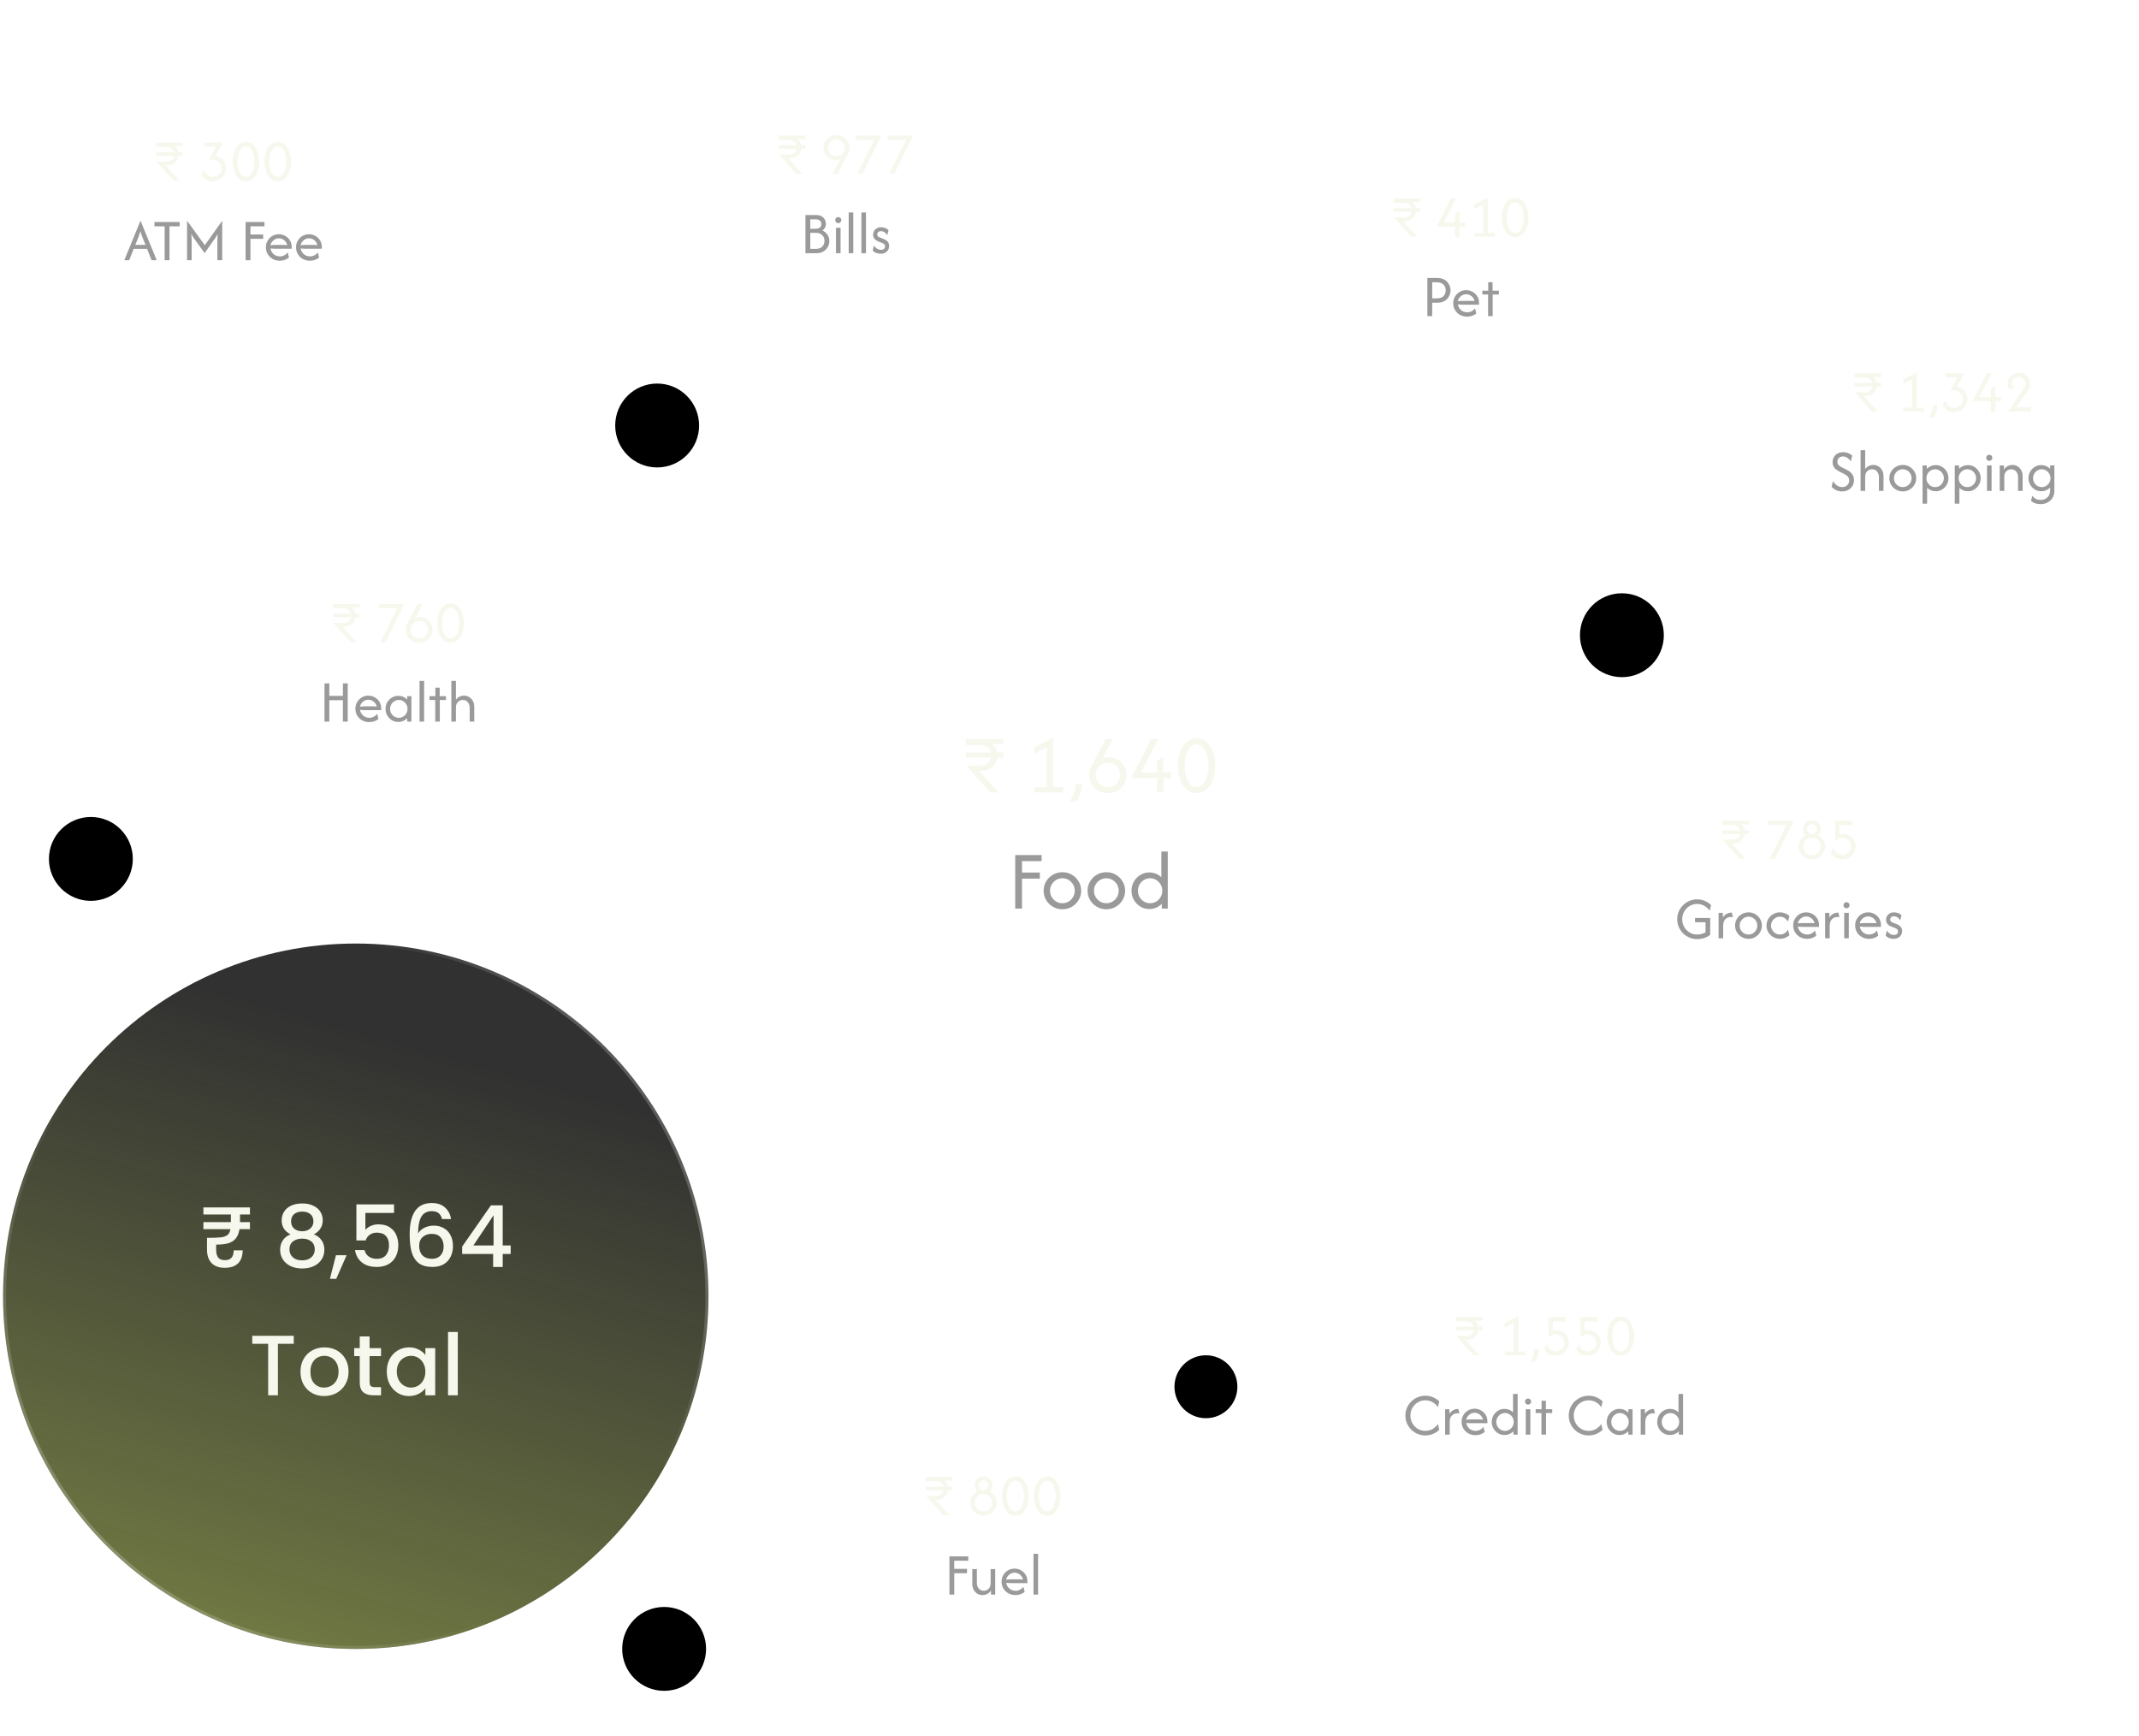 <svg width="350" height="284" viewBox="0 0 350 284" fill="none" xmlns="http://www.w3.org/2000/svg">
<g filter="url(#filter0_i_155_361)">
<circle cx="265.387" cy="101.94" r="6.863" fill="black"/>
</g>
<g filter="url(#filter1_i_155_361)">
<circle cx="14.869" cy="138.545" r="6.863" fill="black"/>
</g>
<g filter="url(#filter2_i_155_361)">
<circle cx="197.323" cy="224.91" r="5.148" fill="black"/>
</g>
<g filter="url(#filter3_i_155_361)">
<circle cx="108.67" cy="267.807" r="6.863" fill="black"/>
</g>
<g filter="url(#filter4_i_155_361)">
<circle cx="107.528" cy="67.623" r="6.863" fill="black"/>
</g>
<path d="M58.215 154.389C90.089 154.389 115.929 180.229 115.929 212.104C115.928 243.978 90.089 269.817 58.215 269.817C26.34 269.817 0.5 243.978 0.5 212.104C0.5 180.229 26.34 154.389 58.215 154.389Z" fill="#313131"/>
<path d="M58.215 154.389C90.089 154.389 115.929 180.229 115.929 212.104C115.928 243.978 90.089 269.817 58.215 269.817C26.34 269.817 0.5 243.978 0.5 212.104C0.5 180.229 26.34 154.389 58.215 154.389Z" fill="url(#paint0_linear_155_361)"/>
<path d="M58.215 154.389C90.089 154.389 115.929 180.229 115.929 212.104C115.928 243.978 90.089 269.817 58.215 269.817C26.34 269.817 0.5 243.978 0.5 212.104C0.5 180.229 26.34 154.389 58.215 154.389Z" stroke="url(#paint1_linear_155_361)"/>
<path d="M58.215 154.389C90.089 154.389 115.929 180.229 115.929 212.104C115.928 243.978 90.089 269.817 58.215 269.817C26.34 269.817 0.5 243.978 0.5 212.104C0.5 180.229 26.34 154.389 58.215 154.389Z" stroke="url(#paint2_linear_155_361)"/>
<path d="M39.274 199.777V199.973H40.898V201.121H39.19C39.087 201.746 38.891 202.246 38.602 202.619C38.322 202.983 37.92 203.249 37.398 203.417C36.875 203.576 36.198 203.655 35.368 203.655V204.537C35.368 205.05 35.475 205.456 35.69 205.755C35.914 206.054 36.287 206.203 36.81 206.203C37.762 206.203 38.238 205.666 38.238 204.593H39.708C39.698 205.536 39.442 206.25 38.938 206.735C38.443 207.211 37.724 207.449 36.782 207.449C35.839 207.449 35.116 207.188 34.612 206.665C34.117 206.142 33.87 205.41 33.87 204.467V202.549C34.906 202.549 35.666 202.521 36.152 202.465C36.637 202.4 36.996 202.269 37.23 202.073C37.472 201.877 37.631 201.56 37.706 201.121H33.282V199.973H37.776V199.777V198.727H33.282V197.565H40.898V198.727H39.274V199.777ZM47.545 201.975C46.575 201.49 46.089 200.724 46.089 199.679C46.089 199.175 46.215 198.713 46.467 198.293C46.719 197.873 47.097 197.542 47.601 197.299C48.105 197.047 48.721 196.921 49.449 196.921C50.168 196.921 50.779 197.047 51.283 197.299C51.797 197.542 52.179 197.873 52.431 198.293C52.683 198.713 52.809 199.175 52.809 199.679C52.809 200.202 52.674 200.664 52.403 201.065C52.142 201.457 51.792 201.76 51.353 201.975C51.885 202.171 52.305 202.493 52.613 202.941C52.921 203.38 53.075 203.898 53.075 204.495C53.075 205.102 52.921 205.638 52.613 206.105C52.305 206.572 51.876 206.931 51.325 207.183C50.775 207.435 50.149 207.561 49.449 207.561C48.749 207.561 48.124 207.435 47.573 207.183C47.032 206.931 46.607 206.572 46.299 206.105C45.991 205.638 45.837 205.102 45.837 204.495C45.837 203.888 45.991 203.366 46.299 202.927C46.607 202.488 47.023 202.171 47.545 201.975ZM51.283 199.875C51.283 199.352 51.12 198.951 50.793 198.671C50.467 198.391 50.019 198.251 49.449 198.251C48.889 198.251 48.446 198.391 48.119 198.671C47.793 198.951 47.629 199.357 47.629 199.889C47.629 200.356 47.797 200.738 48.133 201.037C48.479 201.326 48.917 201.471 49.449 201.471C49.981 201.471 50.42 201.322 50.765 201.023C51.111 200.724 51.283 200.342 51.283 199.875ZM49.449 202.675C48.833 202.675 48.329 202.829 47.937 203.137C47.555 203.436 47.363 203.87 47.363 204.439C47.363 204.971 47.55 205.405 47.923 205.741C48.297 206.068 48.805 206.231 49.449 206.231C50.084 206.231 50.583 206.063 50.947 205.727C51.321 205.391 51.507 204.962 51.507 204.439C51.507 203.879 51.316 203.445 50.933 203.137C50.56 202.829 50.065 202.675 49.449 202.675ZM56.711 205.391L55.017 209.255H53.981L54.975 205.391H56.711ZM64.476 198.475H59.786V201.261C59.982 201 60.271 200.78 60.654 200.603C61.046 200.426 61.461 200.337 61.9 200.337C62.684 200.337 63.318 200.505 63.804 200.841C64.298 201.177 64.648 201.602 64.854 202.115C65.068 202.628 65.176 203.17 65.176 203.739C65.176 204.43 65.04 205.046 64.77 205.587C64.508 206.119 64.112 206.539 63.58 206.847C63.057 207.155 62.413 207.309 61.648 207.309C60.63 207.309 59.814 207.057 59.198 206.553C58.582 206.049 58.213 205.382 58.092 204.551H59.646C59.748 204.99 59.977 205.34 60.332 205.601C60.686 205.853 61.13 205.979 61.662 205.979C62.324 205.979 62.819 205.778 63.146 205.377C63.482 204.976 63.65 204.444 63.65 203.781C63.65 203.109 63.482 202.596 63.146 202.241C62.81 201.877 62.315 201.695 61.662 201.695C61.204 201.695 60.817 201.812 60.5 202.045C60.192 202.269 59.968 202.577 59.828 202.969H58.316V197.075H64.476V198.475ZM72.325 199.469C72.222 199.04 72.036 198.718 71.765 198.503C71.494 198.288 71.116 198.181 70.631 198.181C69.894 198.181 69.343 198.466 68.979 199.035C68.615 199.595 68.424 200.528 68.405 201.835C68.648 201.424 69.002 201.107 69.469 200.883C69.936 200.659 70.44 200.547 70.981 200.547C71.597 200.547 72.138 200.682 72.605 200.953C73.081 201.214 73.45 201.597 73.711 202.101C73.982 202.605 74.117 203.207 74.117 203.907C74.117 204.56 73.986 205.144 73.725 205.657C73.473 206.17 73.095 206.576 72.591 206.875C72.087 207.164 71.48 207.309 70.771 207.309C69.81 207.309 69.054 207.099 68.503 206.679C67.962 206.25 67.579 205.648 67.355 204.873C67.14 204.098 67.033 203.132 67.033 201.975C67.033 198.559 68.237 196.851 70.645 196.851C71.578 196.851 72.311 197.103 72.843 197.607C73.384 198.111 73.702 198.732 73.795 199.469H72.325ZM70.631 201.891C70.062 201.891 69.576 202.064 69.175 202.409C68.783 202.745 68.587 203.235 68.587 203.879C68.587 204.523 68.769 205.036 69.133 205.419C69.506 205.792 70.024 205.979 70.687 205.979C71.275 205.979 71.737 205.797 72.073 205.433C72.418 205.069 72.591 204.584 72.591 203.977C72.591 203.342 72.423 202.838 72.087 202.465C71.76 202.082 71.275 201.891 70.631 201.891ZM75.623 205.181V203.977L80.327 197.229H82.259V203.795H83.561V205.181H82.259V207.309H80.691V205.181H75.623ZM80.761 198.853L77.457 203.795H80.761V198.853ZM48.067 218.579V219.881H45.477V228.309H43.881V219.881H41.277V218.579H48.067ZM53.03 228.435C52.302 228.435 51.644 228.272 51.056 227.945C50.468 227.609 50.006 227.142 49.67 226.545C49.334 225.938 49.166 225.238 49.166 224.445C49.166 223.661 49.338 222.966 49.684 222.359C50.029 221.752 50.5 221.286 51.098 220.959C51.695 220.632 52.362 220.469 53.1 220.469C53.837 220.469 54.504 220.632 55.102 220.959C55.699 221.286 56.17 221.752 56.516 222.359C56.861 222.966 57.034 223.661 57.034 224.445C57.034 225.229 56.856 225.924 56.502 226.531C56.147 227.138 55.662 227.609 55.046 227.945C54.439 228.272 53.767 228.435 53.03 228.435ZM53.03 227.049C53.44 227.049 53.823 226.951 54.178 226.755C54.542 226.559 54.836 226.265 55.06 225.873C55.284 225.481 55.396 225.005 55.396 224.445C55.396 223.885 55.288 223.414 55.074 223.031C54.859 222.639 54.574 222.345 54.22 222.149C53.865 221.953 53.482 221.855 53.072 221.855C52.661 221.855 52.278 221.953 51.924 222.149C51.578 222.345 51.303 222.639 51.098 223.031C50.892 223.414 50.79 223.885 50.79 224.445C50.79 225.276 51 225.92 51.42 226.377C51.849 226.825 52.386 227.049 53.03 227.049ZM60.473 221.897V226.167C60.473 226.456 60.539 226.666 60.669 226.797C60.809 226.918 61.043 226.979 61.369 226.979H62.349V228.309H61.089C60.371 228.309 59.82 228.141 59.437 227.805C59.055 227.469 58.863 226.923 58.863 226.167V221.897H57.953V220.595H58.863V218.677H60.473V220.595H62.349V221.897H60.473ZM63.288 224.417C63.288 223.642 63.447 222.956 63.764 222.359C64.091 221.762 64.53 221.3 65.08 220.973C65.64 220.637 66.256 220.469 66.928 220.469C67.535 220.469 68.062 220.59 68.51 220.833C68.968 221.066 69.332 221.36 69.602 221.715V220.595H71.212V228.309H69.602V227.161C69.332 227.525 68.963 227.828 68.496 228.071C68.03 228.314 67.498 228.435 66.9 228.435C66.238 228.435 65.631 228.267 65.08 227.931C64.53 227.586 64.091 227.11 63.764 226.503C63.447 225.887 63.288 225.192 63.288 224.417ZM69.602 224.445C69.602 223.913 69.49 223.451 69.266 223.059C69.052 222.667 68.767 222.368 68.412 222.163C68.058 221.958 67.675 221.855 67.264 221.855C66.854 221.855 66.471 221.958 66.116 222.163C65.762 222.359 65.472 222.653 65.248 223.045C65.034 223.428 64.926 223.885 64.926 224.417C64.926 224.949 65.034 225.416 65.248 225.817C65.472 226.218 65.762 226.526 66.116 226.741C66.48 226.946 66.863 227.049 67.264 227.049C67.675 227.049 68.058 226.946 68.412 226.741C68.767 226.536 69.052 226.237 69.266 225.845C69.49 225.444 69.602 224.977 69.602 224.445ZM74.905 217.949V228.309H73.309V217.949H74.905Z" fill="#F6F8ED"/>
<rect x="261.205" y="111.367" width="63.783" height="63.783" rx="31.891" fill="white" fill-opacity="0.1"/>
<rect x="285.502" y="38.472" width="63.783" height="63.783" rx="31.891" fill="white" fill-opacity="0.1"/>
<rect x="208.559" y="12.149" width="63.783" height="63.783" rx="31.891" fill="white" fill-opacity="0.1"/>
<rect x="106.305" width="63.783" height="63.783" rx="31.891" fill="white" fill-opacity="0.1"/>
<rect x="5.062" y="1.012" width="63.783" height="63.783" rx="31.891" fill="white" fill-opacity="0.1"/>
<rect x="28.348" y="73.907" width="71.882" height="71.882" rx="35.941" fill="white" fill-opacity="0.1"/>
<rect x="211.594" y="182.236" width="83.019" height="83.019" rx="41.509" fill="white" fill-opacity="0.1"/>
<rect x="106.305" y="67.832" width="140.727" height="140.727" rx="70.364" fill="white" fill-opacity="0.1"/>
<rect x="130.602" y="219.696" width="63.783" height="63.783" rx="31.891" fill="white" fill-opacity="0.1"/>
<path d="M162.053 129.667L158.135 125.272H160.293C160.85 125.272 161.285 125.156 161.596 124.922C161.913 124.682 162.088 124.358 162.121 123.95H158.047V123.133H162.111C162.053 122.751 161.868 122.453 161.557 122.239C161.252 122.019 160.831 121.908 160.293 121.908H158.047V120.917H164.172V121.733H162.267C162.545 121.889 162.756 122.103 162.899 122.375C163.048 122.641 163.135 122.894 163.161 123.133H164.172V123.95H163.161C163.116 124.579 162.843 125.104 162.344 125.525C161.845 125.94 161.174 126.147 160.332 126.147H160.235L163.404 129.667H162.053ZM169.238 129.667V128.792H171.26V122.297L169.238 123.328V122.278L172.33 120.722V128.792H173.963V129.667H169.238ZM175.008 131.125C175.3 130.762 175.533 130.341 175.708 129.861C175.89 129.382 175.981 128.831 175.981 128.208H177.031C177.031 128.759 176.953 129.278 176.797 129.764C176.648 130.257 176.441 130.71 176.175 131.125H175.008ZM181.279 129.783C180.709 129.783 180.19 129.654 179.724 129.395C179.264 129.129 178.897 128.772 178.625 128.325C178.353 127.878 178.217 127.376 178.217 126.818C178.217 126.565 178.249 126.319 178.314 126.079C178.379 125.833 178.466 125.603 178.577 125.389L180.92 120.917H182.125L180.317 124.251C180.498 124.109 180.683 124.015 180.871 123.97C181.059 123.918 181.25 123.892 181.445 123.892C181.976 123.892 182.459 124.018 182.893 124.271C183.334 124.524 183.684 124.87 183.943 125.311C184.209 125.752 184.342 126.251 184.342 126.808C184.342 127.366 184.206 127.871 183.933 128.325C183.661 128.772 183.292 129.129 182.825 129.395C182.365 129.654 181.85 129.783 181.279 129.783ZM181.289 128.792C181.665 128.792 182.002 128.704 182.3 128.529C182.605 128.348 182.845 128.108 183.02 127.81C183.201 127.505 183.292 127.168 183.292 126.799C183.292 126.436 183.201 126.105 183.02 125.807C182.845 125.502 182.605 125.259 182.3 125.078C182.002 124.896 181.665 124.806 181.289 124.806C180.92 124.806 180.583 124.896 180.278 125.078C179.973 125.259 179.73 125.502 179.549 125.807C179.374 126.105 179.286 126.436 179.286 126.799C179.286 127.168 179.374 127.505 179.549 127.81C179.73 128.108 179.973 128.348 180.278 128.529C180.583 128.704 180.92 128.792 181.289 128.792ZM189.296 129.667V127.314H185.096L188.372 120.917H189.539L186.7 126.381H189.325V124.417L190.316 123.892V126.381H191.629V127.314H190.346V129.667H189.296ZM195.795 129.783C195.283 129.783 194.836 129.657 194.453 129.404C194.071 129.145 193.75 128.801 193.491 128.374C193.238 127.939 193.047 127.457 192.917 126.925C192.794 126.387 192.733 125.843 192.733 125.292C192.733 124.741 192.794 124.2 192.917 123.668C193.047 123.13 193.238 122.647 193.491 122.22C193.75 121.785 194.071 121.442 194.453 121.189C194.836 120.93 195.283 120.8 195.795 120.8C196.307 120.8 196.754 120.93 197.137 121.189C197.519 121.442 197.837 121.785 198.09 122.22C198.349 122.647 198.54 123.13 198.663 123.668C198.793 124.2 198.858 124.741 198.858 125.292C198.858 125.843 198.793 126.387 198.663 126.925C198.54 127.457 198.349 127.939 198.09 128.374C197.837 128.801 197.519 129.145 197.137 129.404C196.754 129.657 196.307 129.783 195.795 129.783ZM195.795 128.792C196.139 128.792 196.434 128.688 196.68 128.481C196.926 128.273 197.127 127.998 197.283 127.654C197.438 127.311 197.555 126.935 197.633 126.526C197.71 126.112 197.749 125.7 197.749 125.292C197.749 124.883 197.71 124.475 197.633 124.067C197.555 123.652 197.438 123.273 197.283 122.929C197.127 122.586 196.926 122.31 196.68 122.103C196.434 121.895 196.139 121.792 195.795 121.792C195.458 121.792 195.163 121.895 194.91 122.103C194.664 122.31 194.463 122.586 194.308 122.929C194.152 123.273 194.035 123.652 193.958 124.067C193.88 124.475 193.841 124.883 193.841 125.292C193.841 125.7 193.88 126.112 193.958 126.526C194.035 126.935 194.152 127.311 194.308 127.654C194.463 127.998 194.664 128.273 194.91 128.481C195.163 128.688 195.458 128.792 195.795 128.792Z" fill="#F6F8ED"/>
<path d="M166.119 148.667V139.917H170.436V140.908H167.228V142.775H170.144V143.767H167.228V148.667H166.119ZM173.837 148.783C173.273 148.783 172.758 148.647 172.292 148.375C171.825 148.103 171.452 147.737 171.173 147.276C170.901 146.816 170.765 146.307 170.765 145.75C170.765 145.186 170.901 144.677 171.173 144.224C171.452 143.764 171.825 143.397 172.292 143.125C172.758 142.853 173.273 142.717 173.837 142.717C174.408 142.717 174.923 142.853 175.383 143.125C175.85 143.397 176.219 143.764 176.492 144.224C176.77 144.677 176.91 145.186 176.91 145.75C176.91 146.307 176.77 146.816 176.492 147.276C176.219 147.737 175.85 148.103 175.383 148.375C174.923 148.647 174.408 148.783 173.837 148.783ZM173.837 147.792C174.213 147.792 174.554 147.701 174.858 147.52C175.163 147.332 175.406 147.085 175.587 146.781C175.769 146.47 175.86 146.126 175.86 145.75C175.86 145.374 175.769 145.034 175.587 144.729C175.406 144.418 175.163 144.172 174.858 143.99C174.554 143.802 174.213 143.708 173.837 143.708C173.461 143.708 173.121 143.802 172.817 143.99C172.512 144.172 172.269 144.418 172.087 144.729C171.906 145.034 171.815 145.374 171.815 145.75C171.815 146.126 171.906 146.47 172.087 146.781C172.269 147.085 172.512 147.332 172.817 147.52C173.121 147.701 173.461 147.792 173.837 147.792ZM181.029 148.783C180.465 148.783 179.95 148.647 179.483 148.375C179.016 148.103 178.644 147.737 178.365 147.276C178.093 146.816 177.957 146.307 177.957 145.75C177.957 145.186 178.093 144.677 178.365 144.224C178.644 143.764 179.016 143.397 179.483 143.125C179.95 142.853 180.465 142.717 181.029 142.717C181.599 142.717 182.114 142.853 182.575 143.125C183.041 143.397 183.411 143.764 183.683 144.224C183.962 144.677 184.101 145.186 184.101 145.75C184.101 146.307 183.962 146.816 183.683 147.276C183.411 147.737 183.041 148.103 182.575 148.375C182.114 148.647 181.599 148.783 181.029 148.783ZM181.029 147.792C181.405 147.792 181.745 147.701 182.05 147.52C182.354 147.332 182.597 147.085 182.779 146.781C182.96 146.47 183.051 146.126 183.051 145.75C183.051 145.374 182.96 145.034 182.779 144.729C182.597 144.418 182.354 144.172 182.05 143.99C181.745 143.802 181.405 143.708 181.029 143.708C180.653 143.708 180.313 143.802 180.008 143.99C179.703 144.172 179.46 144.418 179.279 144.729C179.097 145.034 179.007 145.374 179.007 145.75C179.007 146.126 179.097 146.47 179.279 146.781C179.46 147.085 179.703 147.332 180.008 147.52C180.313 147.701 180.653 147.792 181.029 147.792ZM188.055 148.745C187.523 148.745 187.037 148.612 186.597 148.346C186.156 148.074 185.803 147.711 185.537 147.257C185.278 146.803 185.148 146.301 185.148 145.75C185.148 145.199 185.278 144.697 185.537 144.243C185.803 143.789 186.156 143.43 186.597 143.164C187.037 142.892 187.523 142.756 188.055 142.756C188.437 142.756 188.797 142.824 189.134 142.96C189.471 143.096 189.769 143.284 190.029 143.524V139.333H191.079V148.667H190.106V147.899C189.847 148.158 189.539 148.365 189.183 148.521C188.833 148.67 188.457 148.745 188.055 148.745ZM188.191 147.792C188.56 147.792 188.894 147.701 189.192 147.52C189.497 147.332 189.737 147.085 189.912 146.781C190.093 146.47 190.184 146.126 190.184 145.75C190.184 145.374 190.093 145.034 189.912 144.729C189.737 144.418 189.497 144.172 189.192 143.99C188.894 143.802 188.56 143.708 188.191 143.708C187.822 143.708 187.485 143.802 187.18 143.99C186.882 144.172 186.642 144.418 186.46 144.729C186.285 145.034 186.198 145.374 186.198 145.75C186.198 146.126 186.285 146.47 186.46 146.781C186.642 147.085 186.882 147.332 187.18 147.52C187.485 147.701 187.822 147.792 188.191 147.792Z" fill="#9A9A9A"/>
<path d="M306.294 67.327L303.496 64.188H305.037C305.436 64.188 305.746 64.105 305.968 63.938C306.195 63.767 306.32 63.536 306.343 63.244H303.433V62.661H306.336C306.294 62.388 306.162 62.175 305.94 62.022C305.723 61.864 305.422 61.786 305.037 61.786H303.433V61.077H307.808V61.661H306.447C306.646 61.772 306.797 61.925 306.898 62.119C307.005 62.309 307.067 62.489 307.086 62.661H307.808V63.244H307.086C307.054 63.693 306.859 64.068 306.503 64.369C306.146 64.665 305.667 64.813 305.065 64.813H304.996L307.26 67.327H306.294ZM311.427 67.327V66.702H312.871V62.063L311.427 62.8V62.05L313.635 60.938V66.702H314.802V67.327H311.427ZM315.548 68.369C315.757 68.11 315.923 67.809 316.048 67.466C316.178 67.124 316.243 66.73 316.243 66.286H316.993C316.993 66.679 316.937 67.049 316.826 67.397C316.72 67.749 316.572 68.073 316.382 68.369H315.548ZM319.757 67.411C319.359 67.411 318.993 67.318 318.66 67.133C318.331 66.948 318.072 66.693 317.882 66.369L318.34 65.459C318.391 65.816 318.548 66.112 318.812 66.348C319.081 66.584 319.396 66.702 319.757 66.702C320.021 66.702 320.259 66.64 320.472 66.515C320.69 66.385 320.861 66.214 320.986 66.001C321.111 65.788 321.173 65.549 321.173 65.286C321.173 65.026 321.109 64.79 320.979 64.577C320.854 64.36 320.685 64.188 320.472 64.063C320.259 63.934 320.021 63.869 319.757 63.869C319.627 63.869 319.504 63.885 319.389 63.917C319.278 63.95 319.176 63.992 319.083 64.043L320.271 61.744H318.34V61.077H321.423L320.25 63.265C320.56 63.325 320.84 63.45 321.09 63.64C321.345 63.83 321.546 64.066 321.694 64.348C321.847 64.626 321.923 64.938 321.923 65.286C321.923 65.684 321.826 66.045 321.632 66.369C321.437 66.688 321.176 66.943 320.847 67.133C320.518 67.318 320.155 67.411 319.757 67.411ZM325.753 67.327V65.647H322.753L325.094 61.077H325.927L323.899 64.98H325.774V63.577L326.483 63.202V64.98H327.42V65.647H326.503V67.327H325.753ZM328.618 67.327L331.125 63.598C331.241 63.422 331.32 63.269 331.361 63.14C331.408 63.01 331.431 62.89 331.431 62.779C331.431 62.478 331.324 62.223 331.111 62.015C330.898 61.806 330.639 61.702 330.334 61.702C330.028 61.702 329.769 61.806 329.556 62.015C329.347 62.223 329.243 62.478 329.243 62.779C329.243 63.112 329.385 63.392 329.667 63.619H328.716C328.567 63.337 328.493 63.056 328.493 62.779C328.493 62.441 328.577 62.138 328.743 61.869C328.91 61.6 329.132 61.388 329.41 61.23C329.692 61.073 330.003 60.994 330.341 60.994C330.678 60.994 330.986 61.073 331.264 61.23C331.542 61.388 331.764 61.6 331.931 61.869C332.097 62.138 332.181 62.441 332.181 62.779C332.181 62.978 332.148 63.175 332.084 63.369C332.019 63.559 331.905 63.769 331.743 64.001L329.938 66.619H332.299V67.327H328.618Z" fill="#F6F8ED"/>
<path d="M301.42 80.411C301.05 80.411 300.714 80.337 300.413 80.188C300.117 80.04 299.881 79.86 299.705 79.647L299.934 78.688C300.064 78.948 300.258 79.181 300.518 79.39C300.777 79.598 301.087 79.702 301.448 79.702C301.777 79.702 302.048 79.598 302.261 79.39C302.478 79.181 302.587 78.924 302.587 78.619C302.587 78.397 302.534 78.214 302.427 78.07C302.321 77.927 302.2 77.813 302.066 77.73C301.932 77.647 301.825 77.587 301.747 77.549L300.983 77.161C300.863 77.096 300.712 77.005 300.531 76.89C300.356 76.774 300.2 76.614 300.066 76.411C299.932 76.207 299.865 75.943 299.865 75.619C299.865 75.304 299.937 75.024 300.08 74.779C300.228 74.533 300.432 74.341 300.691 74.202C300.955 74.063 301.256 73.994 301.594 73.994C301.927 73.994 302.221 74.054 302.476 74.174C302.731 74.29 302.93 74.411 303.073 74.536L302.844 75.494C302.728 75.299 302.557 75.117 302.33 74.945C302.103 74.774 301.846 74.688 301.559 74.688C301.281 74.688 301.059 74.772 300.893 74.938C300.726 75.1 300.643 75.302 300.643 75.543C300.643 75.728 300.684 75.88 300.768 76.001C300.856 76.121 300.953 76.216 301.059 76.286C301.17 76.355 301.261 76.408 301.33 76.445L302.108 76.834C302.2 76.88 302.316 76.945 302.455 77.029C302.599 77.112 302.74 77.223 302.879 77.362C303.018 77.496 303.133 77.663 303.226 77.862C303.319 78.056 303.365 78.293 303.365 78.57C303.365 78.927 303.279 79.244 303.108 79.522C302.941 79.799 302.712 80.017 302.42 80.174C302.129 80.332 301.795 80.411 301.42 80.411ZM304.445 80.327V73.661H305.195V76.751C305.352 76.533 305.547 76.367 305.778 76.251C306.01 76.135 306.257 76.077 306.521 76.077C306.818 76.077 307.091 76.151 307.341 76.299C307.595 76.443 307.801 76.654 307.959 76.931C308.116 77.205 308.195 77.538 308.195 77.931V80.327H307.445V78.036C307.445 77.707 307.345 77.418 307.146 77.168C306.952 76.913 306.676 76.786 306.32 76.786C306.028 76.786 305.767 76.892 305.535 77.105C305.308 77.313 305.195 77.617 305.195 78.015V80.327H304.445ZM311.348 80.411C310.945 80.411 310.577 80.313 310.244 80.119C309.91 79.924 309.644 79.663 309.445 79.334C309.25 79.005 309.153 78.642 309.153 78.244C309.153 77.841 309.25 77.478 309.445 77.154C309.644 76.825 309.91 76.563 310.244 76.369C310.577 76.174 310.945 76.077 311.348 76.077C311.755 76.077 312.123 76.174 312.452 76.369C312.785 76.563 313.049 76.825 313.244 77.154C313.443 77.478 313.542 77.841 313.542 78.244C313.542 78.642 313.443 79.005 313.244 79.334C313.049 79.663 312.785 79.924 312.452 80.119C312.123 80.313 311.755 80.411 311.348 80.411ZM311.348 79.702C311.616 79.702 311.859 79.638 312.077 79.508C312.294 79.374 312.468 79.198 312.598 78.98C312.727 78.758 312.792 78.513 312.792 78.244C312.792 77.975 312.727 77.732 312.598 77.515C312.468 77.293 312.294 77.117 312.077 76.987C311.859 76.853 311.616 76.786 311.348 76.786C311.079 76.786 310.836 76.853 310.619 76.987C310.401 77.117 310.227 77.293 310.098 77.515C309.968 77.732 309.903 77.975 309.903 78.244C309.903 78.513 309.968 78.758 310.098 78.98C310.227 79.198 310.401 79.374 310.619 79.508C310.836 79.638 311.079 79.702 311.348 79.702ZM314.582 82.411V76.161H315.276V76.709C315.466 76.519 315.686 76.371 315.936 76.265C316.186 76.158 316.454 76.105 316.741 76.105C317.126 76.105 317.473 76.202 317.783 76.397C318.098 76.587 318.348 76.844 318.533 77.168C318.723 77.492 318.818 77.85 318.818 78.244C318.818 78.638 318.723 78.996 318.533 79.32C318.348 79.644 318.098 79.904 317.783 80.098C317.473 80.288 317.126 80.383 316.741 80.383C316.468 80.383 316.211 80.334 315.971 80.237C315.73 80.14 315.517 80.005 315.332 79.834V82.411H314.582ZM316.644 79.702C316.908 79.702 317.146 79.638 317.359 79.508C317.577 79.374 317.748 79.198 317.873 78.98C318.003 78.758 318.068 78.513 318.068 78.244C318.068 77.975 318.003 77.732 317.873 77.515C317.748 77.293 317.577 77.117 317.359 76.987C317.146 76.853 316.908 76.786 316.644 76.786C316.38 76.786 316.139 76.853 315.922 76.987C315.709 77.117 315.538 77.293 315.408 77.515C315.283 77.732 315.221 77.975 315.221 78.244C315.221 78.513 315.283 78.758 315.408 78.98C315.538 79.198 315.709 79.374 315.922 79.508C316.139 79.638 316.38 79.702 316.644 79.702ZM319.855 82.411V76.161H320.55V76.709C320.739 76.519 320.959 76.371 321.209 76.265C321.459 76.158 321.728 76.105 322.015 76.105C322.399 76.105 322.746 76.202 323.056 76.397C323.371 76.587 323.621 76.844 323.806 77.168C323.996 77.492 324.091 77.85 324.091 78.244C324.091 78.638 323.996 78.996 323.806 79.32C323.621 79.644 323.371 79.904 323.056 80.098C322.746 80.288 322.399 80.383 322.015 80.383C321.742 80.383 321.485 80.334 321.244 80.237C321.003 80.14 320.79 80.005 320.605 79.834V82.411H319.855ZM321.918 79.702C322.181 79.702 322.42 79.638 322.633 79.508C322.85 79.374 323.022 79.198 323.147 78.98C323.276 78.758 323.341 78.513 323.341 78.244C323.341 77.975 323.276 77.732 323.147 77.515C323.022 77.293 322.85 77.117 322.633 76.987C322.42 76.853 322.181 76.786 321.918 76.786C321.654 76.786 321.413 76.853 321.195 76.987C320.982 77.117 320.811 77.293 320.681 77.515C320.556 77.732 320.494 77.975 320.494 78.244C320.494 78.513 320.556 78.758 320.681 78.98C320.811 79.198 320.982 79.374 321.195 79.508C321.413 79.638 321.654 79.702 321.918 79.702ZM325.128 80.327V76.161H325.878V80.327H325.128ZM325.503 75.411C325.365 75.411 325.247 75.362 325.149 75.265C325.052 75.168 325.003 75.049 325.003 74.911C325.003 74.767 325.052 74.649 325.149 74.556C325.247 74.459 325.365 74.411 325.503 74.411C325.647 74.411 325.765 74.459 325.858 74.556C325.955 74.649 326.003 74.767 326.003 74.911C326.003 75.049 325.955 75.168 325.858 75.265C325.765 75.362 325.647 75.411 325.503 75.411ZM327.209 80.327V76.161H327.903V76.834C328.056 76.589 328.253 76.401 328.493 76.272C328.739 76.142 329.003 76.077 329.285 76.077C329.581 76.077 329.854 76.151 330.104 76.299C330.359 76.443 330.565 76.654 330.722 76.931C330.88 77.205 330.959 77.538 330.959 77.931V80.327H330.209V78.036C330.209 77.707 330.109 77.418 329.91 77.168C329.716 76.913 329.44 76.786 329.084 76.786C328.792 76.786 328.53 76.892 328.299 77.105C328.072 77.313 327.959 77.617 327.959 78.015V80.327H327.209ZM333.896 82.494C333.577 82.494 333.285 82.448 333.021 82.355C332.762 82.263 332.53 82.135 332.327 81.973L332.535 81.126C332.674 81.325 332.859 81.487 333.091 81.612C333.322 81.737 333.588 81.799 333.889 81.799C334.357 81.799 334.734 81.658 335.021 81.376C335.313 81.094 335.459 80.73 335.459 80.286V79.779C335.273 79.964 335.053 80.112 334.799 80.223C334.549 80.33 334.28 80.383 333.993 80.383C333.614 80.383 333.266 80.288 332.952 80.098C332.637 79.904 332.385 79.644 332.195 79.32C332.01 78.996 331.917 78.638 331.917 78.244C331.917 77.85 332.01 77.492 332.195 77.168C332.385 76.844 332.637 76.587 332.952 76.397C333.266 76.202 333.614 76.105 333.993 76.105C334.28 76.105 334.549 76.158 334.799 76.265C335.053 76.371 335.273 76.519 335.459 76.709V76.161H336.153V80.327C336.153 80.781 336.047 81.17 335.834 81.494C335.625 81.818 335.35 82.066 335.007 82.237C334.665 82.408 334.294 82.494 333.896 82.494ZM334.091 79.702C334.354 79.702 334.593 79.638 334.806 79.508C335.023 79.374 335.195 79.198 335.32 78.98C335.449 78.758 335.514 78.513 335.514 78.244C335.514 77.975 335.449 77.732 335.32 77.515C335.195 77.293 335.023 77.117 334.806 76.987C334.593 76.853 334.354 76.786 334.091 76.786C333.827 76.786 333.586 76.853 333.368 76.987C333.155 77.117 332.984 77.293 332.854 77.515C332.729 77.732 332.667 77.975 332.667 78.244C332.667 78.513 332.729 78.758 332.854 78.98C332.984 79.198 333.155 79.374 333.368 79.508C333.586 79.638 333.827 79.702 334.091 79.702Z" fill="#9A9A9A"/>
<path d="M57.344 105.076L54.545 101.938H56.087C56.485 101.938 56.795 101.854 57.018 101.688C57.245 101.516 57.37 101.285 57.393 100.993H54.483V100.41H57.386C57.344 100.137 57.212 99.924 56.99 99.771C56.772 99.614 56.471 99.535 56.087 99.535H54.483V98.826H58.858V99.41H57.497C57.696 99.521 57.846 99.674 57.948 99.868C58.055 100.058 58.117 100.238 58.136 100.41H58.858V100.993H58.136C58.103 101.442 57.909 101.817 57.552 102.118C57.196 102.414 56.717 102.563 56.115 102.563H56.045L58.309 105.076H57.344ZM62.24 105.076L65.004 99.535H62.018V98.826H66.178L63.088 105.076H62.24ZM68.577 105.16C68.17 105.16 67.8 105.067 67.466 104.882C67.138 104.692 66.876 104.438 66.682 104.118C66.487 103.799 66.39 103.44 66.39 103.042C66.39 102.861 66.413 102.685 66.459 102.514C66.506 102.338 66.568 102.174 66.647 102.021L68.32 98.826H69.182L67.89 101.208C68.019 101.107 68.151 101.039 68.286 101.007C68.42 100.97 68.557 100.951 68.695 100.951C69.075 100.951 69.42 101.042 69.73 101.222C70.045 101.403 70.295 101.65 70.48 101.965C70.67 102.28 70.765 102.637 70.765 103.035C70.765 103.433 70.668 103.794 70.473 104.118C70.279 104.438 70.015 104.692 69.682 104.882C69.353 105.067 68.985 105.16 68.577 105.16ZM68.584 104.451C68.853 104.451 69.094 104.389 69.307 104.264C69.524 104.134 69.695 103.963 69.82 103.75C69.95 103.532 70.015 103.292 70.015 103.028C70.015 102.769 69.95 102.532 69.82 102.319C69.695 102.102 69.524 101.928 69.307 101.799C69.094 101.669 68.853 101.604 68.584 101.604C68.32 101.604 68.08 101.669 67.862 101.799C67.644 101.928 67.471 102.102 67.341 102.319C67.216 102.532 67.154 102.769 67.154 103.028C67.154 103.292 67.216 103.532 67.341 103.75C67.471 103.963 67.644 104.134 67.862 104.264C68.08 104.389 68.32 104.451 68.584 104.451ZM73.741 105.16C73.375 105.16 73.056 105.069 72.782 104.889C72.509 104.704 72.28 104.458 72.095 104.153C71.914 103.843 71.778 103.498 71.685 103.118C71.597 102.734 71.553 102.345 71.553 101.951C71.553 101.558 71.597 101.171 71.685 100.792C71.778 100.407 71.914 100.063 72.095 99.757C72.28 99.447 72.509 99.201 72.782 99.021C73.056 98.836 73.375 98.743 73.741 98.743C74.106 98.743 74.426 98.836 74.699 99.021C74.972 99.201 75.199 99.447 75.38 99.757C75.565 100.063 75.701 100.407 75.789 100.792C75.882 101.171 75.928 101.558 75.928 101.951C75.928 102.345 75.882 102.734 75.789 103.118C75.701 103.498 75.565 103.843 75.38 104.153C75.199 104.458 74.972 104.704 74.699 104.889C74.426 105.069 74.106 105.16 73.741 105.16ZM73.741 104.451C73.986 104.451 74.197 104.377 74.373 104.229C74.549 104.081 74.692 103.884 74.803 103.639C74.914 103.394 74.998 103.125 75.053 102.833C75.109 102.537 75.137 102.243 75.137 101.951C75.137 101.66 75.109 101.368 75.053 101.076C74.998 100.78 74.914 100.509 74.803 100.264C74.692 100.019 74.549 99.822 74.373 99.674C74.197 99.525 73.986 99.451 73.741 99.451C73.5 99.451 73.289 99.525 73.109 99.674C72.933 99.822 72.789 100.019 72.678 100.264C72.567 100.509 72.484 100.78 72.428 101.076C72.373 101.368 72.345 101.66 72.345 101.951C72.345 102.243 72.373 102.537 72.428 102.833C72.484 103.125 72.567 103.394 72.678 103.639C72.789 103.884 72.933 104.081 73.109 104.229C73.289 104.377 73.5 104.451 73.741 104.451Z" fill="#F6F8ED"/>
<path d="M53.096 118.076V111.826H53.887V113.868H56.109V111.826H56.901V118.076H56.109V114.576H53.887V118.076H53.096ZM60.43 118.16C59.995 118.16 59.604 118.063 59.256 117.868C58.914 117.674 58.643 117.41 58.444 117.076C58.249 116.738 58.152 116.363 58.152 115.951C58.152 115.558 58.247 115.201 58.437 114.882C58.627 114.558 58.881 114.301 59.201 114.111C59.525 113.921 59.881 113.826 60.27 113.826C60.655 113.826 61.006 113.919 61.326 114.104C61.645 114.285 61.9 114.53 62.09 114.84C62.28 115.15 62.374 115.502 62.374 115.896V116.201H59.652C59.532 116.201 59.409 116.197 59.284 116.188C59.159 116.178 59.036 116.164 58.916 116.146C58.967 116.516 59.134 116.826 59.416 117.076C59.703 117.326 60.044 117.451 60.437 117.451C60.701 117.451 60.946 117.391 61.173 117.271C61.4 117.15 61.583 116.991 61.722 116.792L61.93 117.646C61.731 117.808 61.502 117.935 61.242 118.028C60.988 118.116 60.717 118.16 60.43 118.16ZM58.895 115.639C59.145 115.597 59.398 115.576 59.652 115.576H61.034C61.136 115.576 61.236 115.581 61.333 115.59C61.435 115.595 61.536 115.602 61.638 115.611C61.574 115.287 61.411 115.021 61.152 114.813C60.893 114.6 60.599 114.493 60.27 114.493C59.932 114.493 59.636 114.607 59.381 114.833C59.127 115.056 58.965 115.324 58.895 115.639ZM65.16 118.132C64.781 118.132 64.433 118.037 64.119 117.847C63.804 117.653 63.551 117.394 63.362 117.069C63.176 116.745 63.084 116.387 63.084 115.993C63.084 115.6 63.176 115.241 63.362 114.917C63.551 114.593 63.804 114.336 64.119 114.146C64.433 113.951 64.781 113.854 65.16 113.854C65.447 113.854 65.716 113.907 65.966 114.014C66.221 114.12 66.44 114.269 66.626 114.458V113.91H67.32V118.076H66.626V117.528C66.44 117.713 66.221 117.861 65.966 117.972C65.716 118.079 65.447 118.132 65.16 118.132ZM65.257 117.451C65.521 117.451 65.76 117.387 65.973 117.257C66.19 117.123 66.362 116.947 66.487 116.729C66.616 116.507 66.681 116.262 66.681 115.993C66.681 115.725 66.616 115.482 66.487 115.264C66.362 115.042 66.19 114.866 65.973 114.736C65.76 114.602 65.521 114.535 65.257 114.535C64.994 114.535 64.753 114.602 64.535 114.736C64.322 114.866 64.151 115.042 64.021 115.264C63.896 115.482 63.834 115.725 63.834 115.993C63.834 116.262 63.896 116.507 64.021 116.729C64.151 116.947 64.322 117.123 64.535 117.257C64.753 117.387 64.994 117.451 65.257 117.451ZM68.649 118.076V111.41H69.399V118.076H68.649ZM71.215 118.076V114.535H70.271V113.91H71.236V112.521H71.944V113.91H72.979V114.535H71.965V118.076H71.215ZM73.854 118.076V111.41H74.604V114.5C74.761 114.282 74.956 114.116 75.187 114C75.419 113.884 75.667 113.826 75.93 113.826C76.227 113.826 76.5 113.9 76.75 114.049C77.004 114.192 77.211 114.403 77.368 114.681C77.525 114.954 77.604 115.287 77.604 115.681V118.076H76.854V115.785C76.854 115.456 76.754 115.167 76.555 114.917C76.361 114.662 76.086 114.535 75.729 114.535C75.437 114.535 75.176 114.641 74.944 114.854C74.718 115.063 74.604 115.366 74.604 115.764V118.076H73.854Z" fill="#9A9A9A"/>
<path d="M130.294 28.434L127.496 25.295H129.037C129.436 25.295 129.746 25.212 129.968 25.045C130.195 24.874 130.32 24.642 130.343 24.351H127.433V23.767H130.336C130.294 23.494 130.162 23.281 129.94 23.129C129.723 22.971 129.422 22.892 129.037 22.892H127.433V22.184H131.808V22.767H130.447C130.646 22.879 130.797 23.031 130.898 23.226C131.005 23.416 131.067 23.596 131.086 23.767H131.808V24.351H131.086C131.054 24.8 130.859 25.175 130.503 25.476C130.146 25.772 129.667 25.92 129.065 25.92H128.996L131.26 28.434H130.294ZM136.218 28.434L137.559 25.969C137.434 26.061 137.304 26.126 137.17 26.163C137.035 26.196 136.901 26.212 136.767 26.212C136.406 26.212 136.073 26.124 135.767 25.948C135.466 25.767 135.223 25.524 135.038 25.219C134.853 24.913 134.76 24.566 134.76 24.177C134.76 23.784 134.855 23.432 135.045 23.122C135.239 22.807 135.496 22.559 135.816 22.379C136.14 22.194 136.496 22.101 136.885 22.101C137.279 22.101 137.635 22.194 137.954 22.379C138.274 22.559 138.529 22.807 138.718 23.122C138.913 23.432 139.01 23.784 139.01 24.177C139.01 24.358 138.987 24.531 138.941 24.698C138.899 24.865 138.839 25.024 138.76 25.177L137.079 28.434H136.218ZM136.885 25.559C137.14 25.559 137.371 25.499 137.579 25.379C137.788 25.254 137.952 25.087 138.073 24.879C138.198 24.67 138.26 24.439 138.26 24.184C138.26 23.93 138.198 23.698 138.073 23.49C137.952 23.281 137.788 23.117 137.579 22.997C137.371 22.872 137.14 22.809 136.885 22.809C136.63 22.809 136.399 22.872 136.191 22.997C135.982 23.117 135.816 23.281 135.691 23.49C135.57 23.698 135.51 23.93 135.51 24.184C135.51 24.439 135.57 24.67 135.691 24.879C135.816 25.087 135.982 25.254 136.191 25.379C136.399 25.499 136.63 25.559 136.885 25.559ZM140.288 28.434L143.052 22.892H140.066V22.184H144.226L141.135 28.434H140.288ZM145.493 28.434L148.257 22.892H145.271V22.184H149.431L146.341 28.434H145.493Z" fill="#F6F8ED"/>
<path d="M131.793 41.434V35.184H133.543C133.941 35.184 134.256 35.263 134.487 35.42C134.723 35.578 134.892 35.77 134.994 35.997C135.096 36.219 135.147 36.43 135.147 36.629C135.147 36.855 135.094 37.064 134.987 37.254C134.885 37.439 134.747 37.592 134.571 37.712C134.909 37.865 135.182 38.094 135.39 38.4C135.603 38.705 135.71 39.052 135.71 39.441C135.71 39.77 135.626 40.087 135.46 40.392C135.298 40.698 135.054 40.948 134.73 41.142C134.411 41.337 134.015 41.434 133.543 41.434H131.793ZM132.585 40.726H133.487C133.83 40.726 134.105 40.659 134.314 40.525C134.522 40.39 134.675 40.221 134.772 40.017C134.869 39.814 134.918 39.612 134.918 39.413C134.918 39.219 134.872 39.02 134.779 38.816C134.686 38.612 134.536 38.444 134.328 38.309C134.119 38.17 133.839 38.101 133.487 38.101H132.585V40.726ZM132.585 37.434H133.48C133.754 37.434 133.973 37.369 134.14 37.24C134.311 37.105 134.397 36.916 134.397 36.67C134.397 36.416 134.314 36.224 134.147 36.094C133.98 35.96 133.767 35.892 133.508 35.892H132.585V37.434ZM136.79 41.434V37.267H137.54V41.434H136.79ZM137.165 36.517C137.026 36.517 136.908 36.469 136.81 36.372C136.713 36.275 136.665 36.156 136.665 36.017C136.665 35.874 136.713 35.756 136.81 35.663C136.908 35.566 137.026 35.517 137.165 35.517C137.308 35.517 137.426 35.566 137.519 35.663C137.616 35.756 137.665 35.874 137.665 36.017C137.665 36.156 137.616 36.275 137.519 36.372C137.426 36.469 137.308 36.517 137.165 36.517ZM138.87 41.434V34.767H139.62V41.434H138.87ZM140.95 41.434V34.767H141.7V41.434H140.95ZM144.106 41.517C143.893 41.517 143.664 41.478 143.419 41.4C143.178 41.316 142.97 41.18 142.794 40.99L143.002 40.17C143.132 40.388 143.298 40.562 143.502 40.691C143.706 40.816 143.923 40.879 144.155 40.879C144.377 40.879 144.544 40.825 144.655 40.719C144.766 40.608 144.822 40.474 144.822 40.316C144.822 40.136 144.761 40.004 144.641 39.92C144.525 39.837 144.421 39.779 144.328 39.747L143.766 39.531C143.664 39.49 143.541 39.43 143.398 39.351C143.254 39.267 143.129 39.15 143.023 38.997C142.916 38.844 142.863 38.645 142.863 38.4C142.863 38.177 142.916 37.974 143.023 37.788C143.129 37.603 143.28 37.457 143.474 37.351C143.669 37.24 143.898 37.184 144.162 37.184C144.37 37.184 144.588 37.221 144.815 37.295C145.041 37.369 145.234 37.494 145.391 37.67L145.183 38.49C145.072 38.286 144.921 38.124 144.731 38.004C144.541 37.883 144.345 37.823 144.141 37.823C143.951 37.823 143.801 37.876 143.69 37.983C143.583 38.089 143.53 38.212 143.53 38.351C143.53 38.462 143.567 38.562 143.641 38.65C143.715 38.737 143.826 38.809 143.974 38.865L144.537 39.08C144.639 39.117 144.764 39.177 144.912 39.261C145.065 39.344 145.199 39.464 145.315 39.622C145.43 39.779 145.488 39.992 145.488 40.261C145.488 40.636 145.356 40.939 145.092 41.17C144.833 41.402 144.504 41.517 144.106 41.517Z" fill="#9A9A9A"/>
<path d="M284.666 140.538L281.868 137.399H283.409C283.808 137.399 284.118 137.315 284.34 137.149C284.567 136.977 284.692 136.746 284.715 136.454H281.805V135.871H284.708C284.666 135.598 284.534 135.385 284.312 135.232C284.095 135.075 283.794 134.996 283.409 134.996H281.805V134.288H286.18V134.871H284.819C285.018 134.982 285.169 135.135 285.271 135.329C285.377 135.519 285.44 135.7 285.458 135.871H286.18V136.454H285.458C285.426 136.903 285.231 137.278 284.875 137.579C284.518 137.876 284.039 138.024 283.437 138.024H283.368L285.632 140.538H284.666ZM289.563 140.538L292.327 134.996H289.34V134.288H293.5L290.41 140.538H289.563ZM296.483 140.621C296.089 140.621 295.728 140.528 295.4 140.343C295.071 140.153 294.807 139.899 294.608 139.579C294.414 139.26 294.316 138.901 294.316 138.503C294.316 138.091 294.42 137.723 294.629 137.399C294.842 137.07 295.117 136.82 295.455 136.649C295.321 136.519 295.214 136.371 295.136 136.204C295.057 136.038 295.018 135.85 295.018 135.642C295.018 135.369 295.083 135.126 295.212 134.913C295.346 134.695 295.525 134.524 295.747 134.399C295.969 134.269 296.214 134.204 296.483 134.204C296.752 134.204 296.997 134.269 297.219 134.399C297.441 134.524 297.617 134.695 297.747 134.913C297.881 135.126 297.948 135.369 297.948 135.642C297.948 135.85 297.909 136.04 297.83 136.211C297.752 136.378 297.645 136.524 297.511 136.649C297.849 136.82 298.122 137.07 298.33 137.399C298.543 137.723 298.65 138.091 298.65 138.503C298.65 138.901 298.55 139.26 298.351 139.579C298.157 139.899 297.895 140.153 297.566 140.343C297.238 140.528 296.877 140.621 296.483 140.621ZM296.483 139.913C296.747 139.913 296.985 139.85 297.198 139.725C297.416 139.595 297.587 139.424 297.712 139.211C297.837 138.998 297.9 138.76 297.9 138.496C297.9 138.232 297.837 137.994 297.712 137.781C297.587 137.563 297.416 137.392 297.198 137.267C296.985 137.142 296.747 137.079 296.483 137.079C296.219 137.079 295.981 137.142 295.768 137.267C295.555 137.392 295.383 137.563 295.254 137.781C295.129 137.994 295.066 138.232 295.066 138.496C295.066 138.76 295.129 138.998 295.254 139.211C295.383 139.424 295.555 139.595 295.768 139.725C295.981 139.85 296.219 139.913 296.483 139.913ZM296.483 136.468C296.705 136.468 296.893 136.392 297.045 136.239C297.203 136.082 297.282 135.892 297.282 135.67C297.282 135.447 297.203 135.26 297.045 135.107C296.893 134.95 296.705 134.871 296.483 134.871C296.261 134.871 296.071 134.95 295.914 135.107C295.761 135.26 295.684 135.447 295.684 135.67C295.684 135.892 295.761 136.082 295.914 136.239C296.071 136.392 296.261 136.468 296.483 136.468ZM301.459 140.621C301.061 140.621 300.695 140.528 300.362 140.343C300.033 140.158 299.774 139.903 299.584 139.579L300.042 138.67C300.093 139.026 300.251 139.322 300.514 139.558C300.783 139.795 301.098 139.913 301.459 139.913C301.718 139.913 301.954 139.85 302.167 139.725C302.385 139.595 302.556 139.424 302.681 139.211C302.811 138.998 302.876 138.762 302.876 138.503C302.876 138.244 302.811 138.008 302.681 137.795C302.551 137.582 302.378 137.413 302.16 137.288C301.947 137.158 301.707 137.093 301.438 137.093C301.207 137.093 300.989 137.146 300.785 137.253C300.586 137.355 300.422 137.494 300.292 137.67V134.288H303.112V134.996H300.973V136.538C301.065 136.496 301.16 136.468 301.258 136.454C301.359 136.436 301.457 136.426 301.549 136.426C301.924 136.426 302.269 136.517 302.584 136.697C302.899 136.878 303.151 137.126 303.341 137.44C303.531 137.751 303.626 138.105 303.626 138.503C303.626 138.901 303.526 139.26 303.327 139.579C303.128 139.899 302.864 140.153 302.535 140.343C302.211 140.528 301.852 140.621 301.459 140.621Z" fill="#F6F8ED"/>
<path d="M277.694 153.663C277.24 153.663 276.817 153.579 276.423 153.413C276.03 153.241 275.682 153.008 275.382 152.711C275.085 152.41 274.854 152.065 274.687 151.676C274.52 151.283 274.437 150.862 274.437 150.413C274.437 149.964 274.52 149.545 274.687 149.156C274.858 148.762 275.092 148.417 275.388 148.121C275.689 147.82 276.037 147.586 276.43 147.42C276.824 147.248 277.247 147.163 277.701 147.163C278.145 147.163 278.562 147.246 278.951 147.413C279.34 147.575 279.682 147.799 279.979 148.086L279.75 149.045C279.537 148.702 279.25 148.429 278.888 148.225C278.532 148.017 278.136 147.913 277.701 147.913C277.243 147.913 276.828 148.026 276.458 148.253C276.092 148.475 275.801 148.776 275.583 149.156C275.365 149.531 275.257 149.95 275.257 150.413C275.257 150.866 275.363 151.283 275.576 151.663C275.794 152.042 276.085 152.345 276.451 152.572C276.821 152.799 277.236 152.913 277.694 152.913C277.953 152.913 278.199 152.883 278.43 152.822C278.666 152.758 278.882 152.667 279.076 152.551V150.913H277.354V150.204H279.84V152.954C279.557 153.19 279.229 153.369 278.854 153.489C278.483 153.605 278.097 153.663 277.694 153.663ZM281.211 153.538V149.371H281.905V150.135C282.053 149.889 282.25 149.695 282.495 149.551C282.741 149.403 283.032 149.329 283.37 149.329L283.558 150.079C283.47 150.051 283.368 150.038 283.252 150.038C282.863 150.038 282.551 150.163 282.315 150.413C282.079 150.658 281.961 151.01 281.961 151.468V153.538H281.211ZM286.102 153.621C285.699 153.621 285.331 153.524 284.997 153.329C284.664 153.135 284.398 152.873 284.199 152.545C284.004 152.216 283.907 151.852 283.907 151.454C283.907 151.051 284.004 150.688 284.199 150.364C284.398 150.035 284.664 149.774 284.997 149.579C285.331 149.385 285.699 149.288 286.102 149.288C286.509 149.288 286.877 149.385 287.206 149.579C287.539 149.774 287.803 150.035 287.997 150.364C288.196 150.688 288.296 151.051 288.296 151.454C288.296 151.852 288.196 152.216 287.997 152.545C287.803 152.873 287.539 153.135 287.206 153.329C286.877 153.524 286.509 153.621 286.102 153.621ZM286.102 152.913C286.37 152.913 286.613 152.848 286.831 152.718C287.048 152.584 287.222 152.408 287.352 152.19C287.481 151.968 287.546 151.723 287.546 151.454C287.546 151.186 287.481 150.943 287.352 150.725C287.222 150.503 287.048 150.327 286.831 150.197C286.613 150.063 286.37 149.996 286.102 149.996C285.833 149.996 285.59 150.063 285.372 150.197C285.155 150.327 284.981 150.503 284.852 150.725C284.722 150.943 284.657 151.186 284.657 151.454C284.657 151.723 284.722 151.968 284.852 152.19C284.981 152.408 285.155 152.584 285.372 152.718C285.59 152.848 285.833 152.913 286.102 152.913ZM291.252 153.621C290.845 153.621 290.474 153.524 290.141 153.329C289.808 153.135 289.542 152.873 289.342 152.545C289.143 152.216 289.044 151.852 289.044 151.454C289.044 151.056 289.143 150.693 289.342 150.364C289.542 150.035 289.808 149.774 290.141 149.579C290.474 149.385 290.845 149.288 291.252 149.288C291.553 149.288 291.836 149.341 292.099 149.447C292.363 149.554 292.595 149.695 292.794 149.871L292.565 150.815C292.449 150.584 292.273 150.389 292.037 150.232C291.805 150.075 291.542 149.996 291.245 149.996C290.977 149.996 290.731 150.063 290.509 150.197C290.292 150.327 290.118 150.503 289.988 150.725C289.859 150.943 289.794 151.186 289.794 151.454C289.794 151.718 289.859 151.961 289.988 152.183C290.118 152.406 290.292 152.584 290.509 152.718C290.731 152.848 290.977 152.913 291.245 152.913C291.542 152.913 291.805 152.836 292.037 152.683C292.273 152.531 292.449 152.334 292.565 152.093L292.794 153.038C292.595 153.214 292.363 153.355 292.099 153.461C291.836 153.568 291.553 153.621 291.252 153.621ZM295.697 153.621C295.261 153.621 294.87 153.524 294.523 153.329C294.18 153.135 293.91 152.871 293.711 152.538C293.516 152.2 293.419 151.825 293.419 151.413C293.419 151.019 293.514 150.663 293.704 150.343C293.893 150.019 294.148 149.762 294.467 149.572C294.792 149.383 295.148 149.288 295.537 149.288C295.921 149.288 296.273 149.38 296.592 149.565C296.912 149.746 297.167 149.991 297.356 150.301C297.546 150.612 297.641 150.964 297.641 151.357V151.663H294.919C294.798 151.663 294.676 151.658 294.551 151.649C294.426 151.639 294.303 151.626 294.183 151.607C294.234 151.977 294.4 152.288 294.683 152.538C294.97 152.788 295.31 152.913 295.704 152.913C295.967 152.913 296.213 152.852 296.44 152.732C296.667 152.612 296.849 152.452 296.988 152.253L297.197 153.107C296.998 153.269 296.768 153.396 296.509 153.489C296.255 153.577 295.984 153.621 295.697 153.621ZM294.162 151.1C294.412 151.058 294.664 151.038 294.919 151.038H296.301C296.403 151.038 296.502 151.042 296.599 151.051C296.701 151.056 296.803 151.063 296.905 151.072C296.84 150.748 296.678 150.482 296.419 150.274C296.16 150.061 295.866 149.954 295.537 149.954C295.199 149.954 294.903 150.068 294.648 150.295C294.393 150.517 294.231 150.785 294.162 151.1ZM298.642 153.538V149.371H299.337V150.135C299.485 149.889 299.682 149.695 299.927 149.551C300.172 149.403 300.464 149.329 300.802 149.329L300.989 150.079C300.901 150.051 300.8 150.038 300.684 150.038C300.295 150.038 299.982 150.163 299.746 150.413C299.51 150.658 299.392 151.01 299.392 151.468V153.538H298.642ZM301.767 153.538V149.371H302.517V153.538H301.767ZM302.142 148.621C302.003 148.621 301.885 148.572 301.788 148.475C301.691 148.378 301.642 148.26 301.642 148.121C301.642 147.977 301.691 147.859 301.788 147.767C301.885 147.67 302.003 147.621 302.142 147.621C302.286 147.621 302.404 147.67 302.496 147.767C302.594 147.859 302.642 147.977 302.642 148.121C302.642 148.26 302.594 148.378 302.496 148.475C302.404 148.572 302.286 148.621 302.142 148.621ZM305.833 153.621C305.398 153.621 305.007 153.524 304.66 153.329C304.317 153.135 304.046 152.871 303.847 152.538C303.653 152.2 303.556 151.825 303.556 151.413C303.556 151.019 303.65 150.663 303.84 150.343C304.03 150.019 304.285 149.762 304.604 149.572C304.928 149.383 305.285 149.288 305.674 149.288C306.058 149.288 306.41 149.38 306.729 149.565C307.049 149.746 307.303 149.991 307.493 150.301C307.683 150.612 307.778 150.964 307.778 151.357V151.663H305.056C304.935 151.663 304.813 151.658 304.688 151.649C304.563 151.639 304.44 151.626 304.319 151.607C304.37 151.977 304.537 152.288 304.819 152.538C305.107 152.788 305.447 152.913 305.84 152.913C306.104 152.913 306.35 152.852 306.576 152.732C306.803 152.612 306.986 152.452 307.125 152.253L307.333 153.107C307.134 153.269 306.905 153.396 306.646 153.489C306.391 153.577 306.12 153.621 305.833 153.621ZM304.299 151.1C304.549 151.058 304.801 151.038 305.056 151.038H306.438C306.539 151.038 306.639 151.042 306.736 151.051C306.838 151.056 306.94 151.063 307.042 151.072C306.977 150.748 306.815 150.482 306.556 150.274C306.296 150.061 306.002 149.954 305.674 149.954C305.336 149.954 305.039 150.068 304.785 150.295C304.53 150.517 304.368 150.785 304.299 151.1ZM309.855 153.621C309.642 153.621 309.413 153.582 309.168 153.503C308.927 153.42 308.719 153.283 308.543 153.093L308.751 152.274C308.881 152.491 309.047 152.665 309.251 152.795C309.455 152.92 309.672 152.982 309.904 152.982C310.126 152.982 310.293 152.929 310.404 152.822C310.515 152.711 310.571 152.577 310.571 152.42C310.571 152.239 310.51 152.107 310.39 152.024C310.274 151.94 310.17 151.883 310.077 151.85L309.515 151.635C309.413 151.593 309.29 151.533 309.147 151.454C309.003 151.371 308.878 151.253 308.772 151.1C308.665 150.947 308.612 150.748 308.612 150.503C308.612 150.281 308.665 150.077 308.772 149.892C308.878 149.707 309.029 149.561 309.223 149.454C309.418 149.343 309.647 149.288 309.911 149.288C310.119 149.288 310.337 149.325 310.564 149.399C310.79 149.473 310.983 149.598 311.14 149.774L310.932 150.593C310.821 150.389 310.67 150.227 310.48 150.107C310.29 149.987 310.094 149.926 309.89 149.926C309.7 149.926 309.55 149.98 309.439 150.086C309.332 150.193 309.279 150.315 309.279 150.454C309.279 150.565 309.316 150.665 309.39 150.753C309.464 150.841 309.575 150.913 309.723 150.968L310.286 151.183C310.388 151.22 310.513 151.281 310.661 151.364C310.814 151.447 310.948 151.568 311.064 151.725C311.179 151.883 311.237 152.095 311.237 152.364C311.237 152.739 311.105 153.042 310.841 153.274C310.582 153.505 310.253 153.621 309.855 153.621Z" fill="#9A9A9A"/>
<path d="M230.905 38.729L228.106 35.59H229.648C230.046 35.59 230.356 35.507 230.578 35.34C230.805 35.169 230.93 34.938 230.953 34.646H228.044V34.063H230.946C230.905 33.789 230.773 33.577 230.55 33.424C230.333 33.266 230.032 33.188 229.648 33.188H228.044V32.479H232.419V33.063H231.057C231.257 33.174 231.407 33.327 231.509 33.521C231.615 33.711 231.678 33.891 231.696 34.063H232.419V34.646H231.696C231.664 35.095 231.469 35.47 231.113 35.771C230.757 36.067 230.277 36.215 229.675 36.215H229.606L231.87 38.729H230.905ZM238.079 38.729V37.049H235.079L237.419 32.479H238.252L236.225 36.382H238.1V34.979L238.808 34.604V36.382H239.745V37.049H238.829V38.729H238.079ZM241.242 38.729V38.104H242.687V33.465L241.242 34.202V33.452L243.45 32.34V38.104H244.617V38.729H241.242ZM247.926 38.813C247.561 38.813 247.241 38.722 246.968 38.542C246.695 38.357 246.466 38.111 246.281 37.806C246.1 37.495 245.963 37.151 245.871 36.771C245.783 36.387 245.739 35.998 245.739 35.604C245.739 35.211 245.783 34.824 245.871 34.444C245.963 34.06 246.1 33.715 246.281 33.41C246.466 33.1 246.695 32.854 246.968 32.674C247.241 32.489 247.561 32.396 247.926 32.396C248.292 32.396 248.612 32.489 248.885 32.674C249.158 32.854 249.385 33.1 249.565 33.41C249.75 33.715 249.887 34.06 249.975 34.444C250.068 34.824 250.114 35.211 250.114 35.604C250.114 35.998 250.068 36.387 249.975 36.771C249.887 37.151 249.75 37.495 249.565 37.806C249.385 38.111 249.158 38.357 248.885 38.542C248.612 38.722 248.292 38.813 247.926 38.813ZM247.926 38.104C248.172 38.104 248.382 38.03 248.558 37.882C248.734 37.734 248.878 37.537 248.989 37.292C249.1 37.046 249.183 36.778 249.239 36.486C249.294 36.19 249.322 35.896 249.322 35.604C249.322 35.313 249.294 35.021 249.239 34.729C249.183 34.433 249.1 34.162 248.989 33.917C248.878 33.671 248.734 33.475 248.558 33.327C248.382 33.178 248.172 33.104 247.926 33.104C247.686 33.104 247.475 33.178 247.294 33.327C247.118 33.475 246.975 33.671 246.864 33.917C246.753 34.162 246.669 34.433 246.614 34.729C246.558 35.021 246.531 35.313 246.531 35.604C246.531 35.896 246.558 36.19 246.614 36.486C246.669 36.778 246.753 37.046 246.864 37.292C246.975 37.537 247.118 37.734 247.294 37.882C247.475 38.03 247.686 38.104 247.926 38.104Z" fill="#F6F8ED"/>
<path d="M233.56 51.729V45.479H235.109C235.521 45.479 235.868 45.542 236.151 45.667C236.438 45.792 236.669 45.956 236.845 46.16C237.021 46.359 237.148 46.577 237.227 46.813C237.31 47.049 237.352 47.28 237.352 47.507C237.352 47.729 237.313 47.958 237.234 48.194C237.155 48.431 237.028 48.651 236.852 48.854C236.676 49.058 236.445 49.222 236.158 49.347C235.871 49.472 235.521 49.535 235.109 49.535H234.352V51.729H233.56ZM234.352 48.827H235.067C235.442 48.827 235.739 48.762 235.956 48.632C236.174 48.498 236.329 48.331 236.422 48.132C236.514 47.928 236.56 47.72 236.56 47.507C236.56 47.303 236.514 47.1 236.422 46.896C236.334 46.692 236.181 46.523 235.963 46.389C235.75 46.255 235.452 46.188 235.067 46.188H234.352V48.827ZM240.065 51.813C239.63 51.813 239.238 51.715 238.891 51.521C238.549 51.327 238.278 51.063 238.079 50.729C237.884 50.391 237.787 50.016 237.787 49.604C237.787 49.211 237.882 48.854 238.072 48.535C238.262 48.211 238.516 47.954 238.836 47.764C239.16 47.574 239.516 47.479 239.905 47.479C240.289 47.479 240.641 47.572 240.961 47.757C241.28 47.938 241.535 48.183 241.725 48.493C241.914 48.803 242.009 49.155 242.009 49.549V49.854H239.287C239.167 49.854 239.044 49.85 238.919 49.84C238.794 49.831 238.671 49.817 238.551 49.799C238.602 50.169 238.769 50.479 239.051 50.729C239.338 50.979 239.678 51.104 240.072 51.104C240.336 51.104 240.581 51.044 240.808 50.924C241.035 50.803 241.218 50.644 241.356 50.444L241.565 51.299C241.366 51.461 241.137 51.588 240.877 51.681C240.623 51.769 240.352 51.813 240.065 51.813ZM238.53 49.292C238.78 49.25 239.032 49.229 239.287 49.229H240.669C240.771 49.229 240.87 49.234 240.968 49.243C241.069 49.248 241.171 49.255 241.273 49.264C241.208 48.94 241.046 48.674 240.787 48.465C240.528 48.252 240.234 48.146 239.905 48.146C239.567 48.146 239.271 48.259 239.016 48.486C238.762 48.708 238.6 48.977 238.53 49.292ZM243.496 51.729V48.188H242.552V47.563H243.517V46.174H244.226V47.563H245.26V48.188H244.246V51.729H243.496Z" fill="#9A9A9A"/>
<path d="M28.432 29.578L25.633 26.439H27.175C27.573 26.439 27.883 26.356 28.106 26.189C28.332 26.018 28.457 25.786 28.481 25.495H25.571V24.911H28.474C28.432 24.638 28.3 24.425 28.078 24.272C27.86 24.115 27.559 24.036 27.175 24.036H25.571V23.328H29.946V23.911H28.585C28.784 24.022 28.934 24.175 29.036 24.37C29.143 24.559 29.205 24.74 29.224 24.911H29.946V25.495H29.224C29.191 25.944 28.997 26.319 28.64 26.62C28.284 26.916 27.805 27.064 27.203 27.064H27.133L29.397 29.578H28.432ZM34.814 29.661C34.416 29.661 34.05 29.569 33.717 29.384C33.388 29.198 33.129 28.944 32.939 28.62L33.398 27.71C33.449 28.066 33.606 28.363 33.87 28.599C34.138 28.835 34.453 28.953 34.814 28.953C35.078 28.953 35.317 28.89 35.53 28.765C35.747 28.636 35.919 28.465 36.044 28.252C36.169 28.039 36.231 27.8 36.231 27.536C36.231 27.277 36.166 27.041 36.037 26.828C35.912 26.61 35.743 26.439 35.53 26.314C35.317 26.184 35.078 26.12 34.814 26.12C34.685 26.12 34.562 26.136 34.446 26.168C34.335 26.201 34.233 26.242 34.141 26.293L35.328 23.995H33.398V23.328H36.481L35.307 25.515C35.618 25.576 35.898 25.701 36.148 25.89C36.402 26.08 36.604 26.316 36.752 26.599C36.905 26.877 36.981 27.189 36.981 27.536C36.981 27.934 36.884 28.296 36.689 28.62C36.495 28.939 36.233 29.194 35.905 29.384C35.576 29.569 35.212 29.661 34.814 29.661ZM40.249 29.661C39.883 29.661 39.563 29.571 39.29 29.39C39.017 29.205 38.788 28.96 38.603 28.654C38.422 28.344 38.286 27.999 38.193 27.62C38.105 27.235 38.061 26.846 38.061 26.453C38.061 26.059 38.105 25.673 38.193 25.293C38.286 24.909 38.422 24.564 38.603 24.259C38.788 23.948 39.017 23.703 39.29 23.522C39.563 23.337 39.883 23.245 40.249 23.245C40.614 23.245 40.934 23.337 41.207 23.522C41.48 23.703 41.707 23.948 41.888 24.259C42.073 24.564 42.209 24.909 42.297 25.293C42.39 25.673 42.436 26.059 42.436 26.453C42.436 26.846 42.39 27.235 42.297 27.62C42.209 27.999 42.073 28.344 41.888 28.654C41.707 28.96 41.48 29.205 41.207 29.39C40.934 29.571 40.614 29.661 40.249 29.661ZM40.249 28.953C40.494 28.953 40.705 28.879 40.881 28.731C41.056 28.583 41.2 28.386 41.311 28.14C41.422 27.895 41.506 27.627 41.561 27.335C41.617 27.039 41.644 26.745 41.644 26.453C41.644 26.161 41.617 25.87 41.561 25.578C41.506 25.282 41.422 25.011 41.311 24.765C41.2 24.52 41.056 24.323 40.881 24.175C40.705 24.027 40.494 23.953 40.249 23.953C40.008 23.953 39.797 24.027 39.617 24.175C39.441 24.323 39.297 24.52 39.186 24.765C39.075 25.011 38.992 25.282 38.936 25.578C38.881 25.87 38.853 26.161 38.853 26.453C38.853 26.745 38.881 27.039 38.936 27.335C38.992 27.627 39.075 27.895 39.186 28.14C39.297 28.386 39.441 28.583 39.617 28.731C39.797 28.879 40.008 28.953 40.249 28.953ZM45.454 29.661C45.088 29.661 44.769 29.571 44.495 29.39C44.222 29.205 43.993 28.96 43.808 28.654C43.627 28.344 43.491 27.999 43.398 27.62C43.31 27.235 43.266 26.846 43.266 26.453C43.266 26.059 43.31 25.673 43.398 25.293C43.491 24.909 43.627 24.564 43.808 24.259C43.993 23.948 44.222 23.703 44.495 23.522C44.769 23.337 45.088 23.245 45.454 23.245C45.819 23.245 46.139 23.337 46.412 23.522C46.685 23.703 46.912 23.948 47.093 24.259C47.278 24.564 47.414 24.909 47.502 25.293C47.595 25.673 47.641 26.059 47.641 26.453C47.641 26.846 47.595 27.235 47.502 27.62C47.414 27.999 47.278 28.344 47.093 28.654C46.912 28.96 46.685 29.205 46.412 29.39C46.139 29.571 45.819 29.661 45.454 29.661ZM45.454 28.953C45.699 28.953 45.91 28.879 46.086 28.731C46.262 28.583 46.405 28.386 46.516 28.14C46.627 27.895 46.711 27.627 46.766 27.335C46.822 27.039 46.849 26.745 46.849 26.453C46.849 26.161 46.822 25.87 46.766 25.578C46.711 25.282 46.627 25.011 46.516 24.765C46.405 24.52 46.262 24.323 46.086 24.175C45.91 24.027 45.699 23.953 45.454 23.953C45.213 23.953 45.002 24.027 44.822 24.175C44.646 24.323 44.502 24.52 44.391 24.765C44.28 25.011 44.197 25.282 44.141 25.578C44.086 25.87 44.058 26.161 44.058 26.453C44.058 26.745 44.086 27.039 44.141 27.335C44.197 27.627 44.28 27.895 44.391 28.14C44.502 28.386 44.646 28.583 44.822 28.731C45.002 28.879 45.213 28.953 45.454 28.953Z" fill="#F6F8ED"/>
<path d="M20.338 42.578L22.984 36.12H22.997L25.643 42.578H24.803L24.067 40.724H21.88L21.136 42.578H20.338ZM22.143 40.064H23.803L23.31 38.828C23.25 38.671 23.192 38.516 23.136 38.363C23.081 38.21 23.025 38.027 22.97 37.814C22.914 38.027 22.861 38.21 22.81 38.363C22.759 38.511 22.701 38.666 22.636 38.828L22.143 40.064ZM25.273 37.036V36.328H29.398V37.036H27.731V42.578H26.939V37.036H25.273ZM30.609 42.578V36.12L33.512 40.12L36.359 36.12V42.578H35.568V39.689C35.568 39.499 35.57 39.293 35.575 39.071C35.579 38.844 35.595 38.587 35.623 38.3C35.48 38.555 35.339 38.779 35.2 38.974C35.065 39.164 34.943 39.34 34.831 39.502L33.484 41.411L32.095 39.502C31.98 39.34 31.855 39.164 31.72 38.974C31.591 38.779 31.452 38.555 31.304 38.3C31.331 38.587 31.348 38.844 31.352 39.071C31.357 39.293 31.359 39.499 31.359 39.689V42.578H30.609ZM40.189 42.578V36.328H43.273V37.036H40.981V38.37H43.064V39.078H40.981V42.578H40.189ZM45.785 42.661C45.35 42.661 44.959 42.564 44.612 42.37C44.269 42.175 43.998 41.911 43.799 41.578C43.605 41.24 43.508 40.865 43.508 40.453C43.508 40.059 43.603 39.703 43.792 39.384C43.982 39.059 44.237 38.803 44.556 38.613C44.88 38.423 45.237 38.328 45.626 38.328C46.01 38.328 46.362 38.421 46.681 38.606C47.001 38.786 47.255 39.032 47.445 39.342C47.635 39.652 47.73 40.004 47.73 40.397V40.703H45.008C44.887 40.703 44.765 40.698 44.64 40.689C44.515 40.68 44.392 40.666 44.272 40.647C44.322 41.018 44.489 41.328 44.772 41.578C45.059 41.828 45.399 41.953 45.792 41.953C46.056 41.953 46.302 41.893 46.529 41.772C46.755 41.652 46.938 41.492 47.077 41.293L47.285 42.147C47.086 42.309 46.857 42.437 46.598 42.529C46.343 42.617 46.072 42.661 45.785 42.661ZM44.251 40.141C44.501 40.099 44.753 40.078 45.008 40.078H46.39C46.492 40.078 46.591 40.083 46.688 40.092C46.79 40.096 46.892 40.103 46.994 40.113C46.929 39.789 46.767 39.522 46.508 39.314C46.248 39.101 45.955 38.995 45.626 38.995C45.288 38.995 44.992 39.108 44.737 39.335C44.482 39.557 44.32 39.826 44.251 40.141ZM50.717 42.661C50.282 42.661 49.891 42.564 49.544 42.37C49.201 42.175 48.93 41.911 48.731 41.578C48.537 41.24 48.439 40.865 48.439 40.453C48.439 40.059 48.534 39.703 48.724 39.384C48.914 39.059 49.169 38.803 49.488 38.613C49.812 38.423 50.169 38.328 50.557 38.328C50.942 38.328 51.294 38.421 51.613 38.606C51.932 38.786 52.187 39.032 52.377 39.342C52.567 39.652 52.662 40.004 52.662 40.397V40.703H49.939C49.819 40.703 49.696 40.698 49.571 40.689C49.446 40.68 49.324 40.666 49.203 40.647C49.254 41.018 49.421 41.328 49.703 41.578C49.99 41.828 50.331 41.953 50.724 41.953C50.988 41.953 51.233 41.893 51.46 41.772C51.687 41.652 51.87 41.492 52.009 41.293L52.217 42.147C52.018 42.309 51.789 42.437 51.53 42.529C51.275 42.617 51.004 42.661 50.717 42.661ZM49.182 40.141C49.432 40.099 49.685 40.078 49.939 40.078H51.321C51.423 40.078 51.523 40.083 51.62 40.092C51.722 40.096 51.824 40.103 51.925 40.113C51.861 39.789 51.699 39.522 51.439 39.314C51.18 39.101 50.886 38.995 50.557 38.995C50.219 38.995 49.923 39.108 49.669 39.335C49.414 39.557 49.252 39.826 49.182 40.141Z" fill="#9A9A9A"/>
<path d="M241.091 221.755L238.293 218.617H239.834C240.232 218.617 240.543 218.533 240.765 218.367C240.992 218.195 241.117 217.964 241.14 217.672H238.23V217.089H241.133C241.091 216.816 240.959 216.603 240.737 216.45C240.519 216.293 240.218 216.214 239.834 216.214H238.23V215.505H242.605V216.089H241.244C241.443 216.2 241.593 216.353 241.695 216.547C241.802 216.737 241.864 216.918 241.883 217.089H242.605V217.672H241.883C241.85 218.121 241.656 218.496 241.3 218.797C240.943 219.093 240.464 219.242 239.862 219.242H239.793L242.056 221.755H241.091ZM246.224 221.755V221.13H247.668V216.492L246.224 217.228V216.478L248.432 215.367V221.13H249.599V221.755H246.224ZM250.345 222.797C250.554 222.538 250.72 222.237 250.845 221.894C250.975 221.552 251.04 221.158 251.04 220.714H251.79C251.79 221.107 251.734 221.478 251.623 221.825C251.517 222.177 251.368 222.501 251.179 222.797H250.345ZM254.554 221.839C254.155 221.839 253.79 221.746 253.456 221.561C253.128 221.376 252.868 221.121 252.679 220.797L253.137 219.887C253.188 220.244 253.345 220.54 253.609 220.776C253.878 221.012 254.193 221.13 254.554 221.13C254.813 221.13 255.049 221.068 255.262 220.943C255.48 220.813 255.651 220.642 255.776 220.429C255.905 220.216 255.97 219.98 255.97 219.721C255.97 219.462 255.905 219.225 255.776 219.012C255.646 218.799 255.473 218.63 255.255 218.505C255.042 218.376 254.801 218.311 254.533 218.311C254.301 218.311 254.084 218.364 253.88 218.471C253.681 218.573 253.517 218.712 253.387 218.887V215.505H256.206V216.214H254.068V217.755C254.16 217.714 254.255 217.686 254.352 217.672C254.454 217.654 254.551 217.644 254.644 217.644C255.019 217.644 255.364 217.735 255.679 217.915C255.993 218.096 256.246 218.343 256.436 218.658C256.625 218.968 256.72 219.323 256.72 219.721C256.72 220.119 256.621 220.478 256.422 220.797C256.223 221.117 255.959 221.371 255.63 221.561C255.306 221.746 254.947 221.839 254.554 221.839ZM259.759 221.839C259.361 221.839 258.995 221.746 258.661 221.561C258.333 221.376 258.074 221.121 257.884 220.797L258.342 219.887C258.393 220.244 258.55 220.54 258.814 220.776C259.083 221.012 259.398 221.13 259.759 221.13C260.018 221.13 260.254 221.068 260.467 220.943C260.685 220.813 260.856 220.642 260.981 220.429C261.111 220.216 261.175 219.98 261.175 219.721C261.175 219.462 261.111 219.225 260.981 219.012C260.851 218.799 260.678 218.63 260.46 218.505C260.247 218.376 260.006 218.311 259.738 218.311C259.506 218.311 259.289 218.364 259.085 218.471C258.886 218.573 258.722 218.712 258.592 218.887V215.505H261.411V216.214H259.273V217.755C259.365 217.714 259.46 217.686 259.557 217.672C259.659 217.654 259.756 217.644 259.849 217.644C260.224 217.644 260.569 217.735 260.884 217.915C261.199 218.096 261.451 218.343 261.641 218.658C261.83 218.968 261.925 219.323 261.925 219.721C261.925 220.119 261.826 220.478 261.627 220.797C261.428 221.117 261.164 221.371 260.835 221.561C260.511 221.746 260.152 221.839 259.759 221.839ZM265.193 221.839C264.827 221.839 264.508 221.749 264.235 221.568C263.961 221.383 263.732 221.137 263.547 220.832C263.367 220.522 263.23 220.177 263.137 219.797C263.049 219.413 263.005 219.024 263.005 218.63C263.005 218.237 263.049 217.85 263.137 217.471C263.23 217.087 263.367 216.742 263.547 216.436C263.732 216.126 263.961 215.88 264.235 215.7C264.508 215.515 264.827 215.422 265.193 215.422C265.559 215.422 265.878 215.515 266.151 215.7C266.424 215.88 266.651 216.126 266.832 216.436C267.017 216.742 267.154 217.087 267.242 217.471C267.334 217.85 267.38 218.237 267.38 218.63C267.38 219.024 267.334 219.413 267.242 219.797C267.154 220.177 267.017 220.522 266.832 220.832C266.651 221.137 266.424 221.383 266.151 221.568C265.878 221.749 265.559 221.839 265.193 221.839ZM265.193 221.13C265.438 221.13 265.649 221.056 265.825 220.908C266.001 220.76 266.144 220.563 266.255 220.318C266.367 220.073 266.45 219.804 266.505 219.512C266.561 219.216 266.589 218.922 266.589 218.63C266.589 218.339 266.561 218.047 266.505 217.755C266.45 217.459 266.367 217.188 266.255 216.943C266.144 216.698 266.001 216.501 265.825 216.353C265.649 216.205 265.438 216.13 265.193 216.13C264.952 216.13 264.742 216.205 264.561 216.353C264.385 216.501 264.242 216.698 264.13 216.943C264.019 217.188 263.936 217.459 263.88 217.755C263.825 218.047 263.797 218.339 263.797 218.63C263.797 218.922 263.825 219.216 263.88 219.512C263.936 219.804 264.019 220.073 264.13 220.318C264.242 220.563 264.385 220.76 264.561 220.908C264.742 221.056 264.952 221.13 265.193 221.13Z" fill="#F6F8ED"/>
<path d="M233.227 234.88C232.778 234.88 232.355 234.797 231.957 234.63C231.563 234.459 231.216 234.225 230.915 233.929C230.619 233.633 230.385 233.288 230.213 232.894C230.047 232.501 229.963 232.08 229.963 231.63C229.963 231.181 230.047 230.76 230.213 230.367C230.385 229.973 230.619 229.628 230.915 229.332C231.216 229.036 231.563 228.804 231.957 228.637C232.355 228.466 232.778 228.38 233.227 228.38C233.672 228.38 234.088 228.464 234.477 228.63C234.866 228.793 235.209 229.017 235.505 229.304L235.276 230.262C235.063 229.92 234.776 229.647 234.415 229.443C234.058 229.235 233.663 229.13 233.227 229.13C232.769 229.13 232.355 229.244 231.984 229.471C231.619 229.693 231.327 229.994 231.109 230.374C230.892 230.749 230.783 231.168 230.783 231.63C230.783 232.089 230.892 232.508 231.109 232.887C231.327 233.267 231.619 233.57 231.984 233.797C232.355 234.019 232.769 234.13 233.227 234.13C233.667 234.13 234.065 234.026 234.422 233.818C234.778 233.61 235.063 233.337 235.276 232.999L235.505 233.957C235.209 234.239 234.866 234.464 234.477 234.63C234.088 234.797 233.672 234.88 233.227 234.88ZM236.463 234.755V230.589H237.158V231.353C237.306 231.107 237.503 230.913 237.748 230.769C237.994 230.621 238.285 230.547 238.623 230.547L238.811 231.297C238.723 231.269 238.621 231.255 238.505 231.255C238.116 231.255 237.804 231.38 237.568 231.63C237.332 231.876 237.213 232.228 237.213 232.686V234.755H236.463ZM241.438 234.839C241.003 234.839 240.611 234.742 240.264 234.547C239.922 234.353 239.651 234.089 239.452 233.755C239.257 233.418 239.16 233.043 239.16 232.63C239.16 232.237 239.255 231.88 239.445 231.561C239.635 231.237 239.889 230.98 240.209 230.79C240.533 230.6 240.889 230.505 241.278 230.505C241.662 230.505 242.014 230.598 242.334 230.783C242.653 230.964 242.908 231.209 243.098 231.519C243.287 231.83 243.382 232.181 243.382 232.575V232.88H240.66C240.54 232.88 240.417 232.876 240.292 232.867C240.167 232.857 240.044 232.843 239.924 232.825C239.975 233.195 240.142 233.505 240.424 233.755C240.711 234.005 241.051 234.13 241.445 234.13C241.709 234.13 241.954 234.07 242.181 233.95C242.408 233.83 242.591 233.67 242.73 233.471L242.938 234.325C242.739 234.487 242.51 234.614 242.25 234.707C241.996 234.795 241.725 234.839 241.438 234.839ZM239.903 232.318C240.153 232.276 240.405 232.255 240.66 232.255H242.042C242.144 232.255 242.243 232.26 242.341 232.269C242.442 232.274 242.544 232.281 242.646 232.29C242.581 231.966 242.419 231.7 242.16 231.492C241.901 231.279 241.607 231.172 241.278 231.172C240.94 231.172 240.644 231.286 240.389 231.512C240.135 231.735 239.973 232.003 239.903 232.318ZM246.168 234.811C245.788 234.811 245.441 234.716 245.126 234.526C244.812 234.332 244.559 234.073 244.369 233.749C244.184 233.424 244.092 233.066 244.092 232.672C244.092 232.279 244.184 231.92 244.369 231.596C244.559 231.272 244.812 231.015 245.126 230.825C245.441 230.63 245.788 230.533 246.168 230.533C246.441 230.533 246.698 230.582 246.939 230.679C247.18 230.776 247.393 230.911 247.578 231.082V228.089H248.328V234.755H247.633V234.207C247.448 234.392 247.228 234.54 246.974 234.651C246.724 234.758 246.455 234.811 246.168 234.811ZM246.265 234.13C246.529 234.13 246.768 234.066 246.981 233.936C247.198 233.802 247.369 233.626 247.494 233.408C247.624 233.186 247.689 232.941 247.689 232.672C247.689 232.404 247.624 232.161 247.494 231.943C247.369 231.721 247.198 231.545 246.981 231.415C246.768 231.281 246.529 231.214 246.265 231.214C246.001 231.214 245.761 231.281 245.543 231.415C245.33 231.545 245.159 231.721 245.029 231.943C244.904 232.161 244.842 232.404 244.842 232.672C244.842 232.941 244.904 233.186 245.029 233.408C245.159 233.626 245.33 233.802 245.543 233.936C245.761 234.066 246.001 234.13 246.265 234.13ZM249.657 234.755V230.589H250.407V234.755H249.657ZM250.032 229.839C249.893 229.839 249.775 229.79 249.678 229.693C249.58 229.596 249.532 229.478 249.532 229.339C249.532 229.195 249.58 229.077 249.678 228.985C249.775 228.887 249.893 228.839 250.032 228.839C250.175 228.839 250.293 228.887 250.386 228.985C250.483 229.077 250.532 229.195 250.532 229.339C250.532 229.478 250.483 229.596 250.386 229.693C250.293 229.79 250.175 229.839 250.032 229.839ZM252.223 234.755V231.214H251.279V230.589H252.244V229.2H252.952V230.589H253.987V231.214H252.973V234.755H252.223ZM259.956 234.88C259.507 234.88 259.083 234.797 258.685 234.63C258.292 234.459 257.944 234.225 257.643 233.929C257.347 233.633 257.113 233.288 256.942 232.894C256.775 232.501 256.692 232.08 256.692 231.63C256.692 231.181 256.775 230.76 256.942 230.367C257.113 229.973 257.347 229.628 257.643 229.332C257.944 229.036 258.292 228.804 258.685 228.637C259.083 228.466 259.507 228.38 259.956 228.38C260.4 228.38 260.817 228.464 261.206 228.63C261.595 228.793 261.937 229.017 262.234 229.304L262.004 230.262C261.792 229.92 261.504 229.647 261.143 229.443C260.787 229.235 260.391 229.13 259.956 229.13C259.498 229.13 259.083 229.244 258.713 229.471C258.347 229.693 258.055 229.994 257.838 230.374C257.62 230.749 257.511 231.168 257.511 231.63C257.511 232.089 257.62 232.508 257.838 232.887C258.055 233.267 258.347 233.57 258.713 233.797C259.083 234.019 259.498 234.13 259.956 234.13C260.396 234.13 260.794 234.026 261.15 233.818C261.507 233.61 261.792 233.337 262.004 232.999L262.234 233.957C261.937 234.239 261.595 234.464 261.206 234.63C260.817 234.797 260.4 234.88 259.956 234.88ZM264.977 234.811C264.597 234.811 264.25 234.716 263.935 234.526C263.62 234.332 263.368 234.073 263.178 233.749C262.993 233.424 262.9 233.066 262.9 232.672C262.9 232.279 262.993 231.92 263.178 231.596C263.368 231.272 263.62 231.015 263.935 230.825C264.25 230.63 264.597 230.533 264.977 230.533C265.264 230.533 265.532 230.587 265.782 230.693C266.037 230.799 266.257 230.948 266.442 231.137V230.589H267.136V234.755H266.442V234.207C266.257 234.392 266.037 234.54 265.782 234.651C265.532 234.758 265.264 234.811 264.977 234.811ZM265.074 234.13C265.338 234.13 265.576 234.066 265.789 233.936C266.007 233.802 266.178 233.626 266.303 233.408C266.433 233.186 266.498 232.941 266.498 232.672C266.498 232.404 266.433 232.161 266.303 231.943C266.178 231.721 266.007 231.545 265.789 231.415C265.576 231.281 265.338 231.214 265.074 231.214C264.81 231.214 264.569 231.281 264.352 231.415C264.139 231.545 263.967 231.721 263.838 231.943C263.713 232.161 263.65 232.404 263.65 232.672C263.65 232.941 263.713 233.186 263.838 233.408C263.967 233.626 264.139 233.802 264.352 233.936C264.569 234.066 264.81 234.13 265.074 234.13ZM268.465 234.755V230.589H269.16V231.353C269.308 231.107 269.505 230.913 269.75 230.769C269.996 230.621 270.287 230.547 270.625 230.547L270.813 231.297C270.725 231.269 270.623 231.255 270.507 231.255C270.118 231.255 269.806 231.38 269.57 231.63C269.333 231.876 269.215 232.228 269.215 232.686V234.755H268.465ZM273.238 234.811C272.859 234.811 272.512 234.716 272.197 234.526C271.882 234.332 271.63 234.073 271.44 233.749C271.255 233.424 271.162 233.066 271.162 232.672C271.162 232.279 271.255 231.92 271.44 231.596C271.63 231.272 271.882 231.015 272.197 230.825C272.512 230.63 272.859 230.533 273.238 230.533C273.512 230.533 273.769 230.582 274.009 230.679C274.25 230.776 274.463 230.911 274.648 231.082V228.089H275.398V234.755H274.704V234.207C274.519 234.392 274.299 234.54 274.044 234.651C273.794 234.758 273.525 234.811 273.238 234.811ZM273.336 234.13C273.6 234.13 273.838 234.066 274.051 233.936C274.269 233.802 274.44 233.626 274.565 233.408C274.694 233.186 274.759 232.941 274.759 232.672C274.759 232.404 274.694 232.161 274.565 231.943C274.44 231.721 274.269 231.545 274.051 231.415C273.838 231.281 273.6 231.214 273.336 231.214C273.072 231.214 272.831 231.281 272.613 231.415C272.4 231.545 272.229 231.721 272.1 231.943C271.975 232.161 271.912 232.404 271.912 232.672C271.912 232.941 271.975 233.186 272.1 233.408C272.229 233.626 272.4 233.802 272.613 233.936C272.831 234.066 273.072 234.13 273.336 234.13Z" fill="#9A9A9A"/>
<path d="M154.328 247.92L151.53 244.781H153.072C153.47 244.781 153.78 244.697 154.002 244.531C154.229 244.359 154.354 244.128 154.377 243.836H151.467V243.253H154.37C154.328 242.98 154.197 242.767 153.974 242.614C153.757 242.457 153.456 242.378 153.072 242.378H151.467V241.67H155.842V242.253H154.481C154.68 242.364 154.831 242.517 154.933 242.711C155.039 242.901 155.102 243.082 155.12 243.253H155.842V243.836H155.12C155.088 244.285 154.893 244.66 154.537 244.961C154.18 245.258 153.701 245.406 153.099 245.406H153.03L155.294 247.92H154.328ZM160.94 248.003C160.547 248.003 160.185 247.91 159.857 247.725C159.528 247.535 159.264 247.281 159.065 246.961C158.871 246.642 158.773 246.283 158.773 245.885C158.773 245.473 158.878 245.105 159.086 244.781C159.299 244.452 159.574 244.202 159.912 244.031C159.778 243.901 159.672 243.753 159.593 243.586C159.514 243.42 159.475 243.232 159.475 243.024C159.475 242.751 159.54 242.508 159.669 242.295C159.803 242.077 159.982 241.906 160.204 241.781C160.426 241.651 160.672 241.586 160.94 241.586C161.209 241.586 161.454 241.651 161.676 241.781C161.898 241.906 162.074 242.077 162.204 242.295C162.338 242.508 162.405 242.751 162.405 243.024C162.405 243.232 162.366 243.422 162.287 243.593C162.209 243.76 162.102 243.906 161.968 244.031C162.306 244.202 162.579 244.452 162.787 244.781C163 245.105 163.107 245.473 163.107 245.885C163.107 246.283 163.007 246.642 162.808 246.961C162.614 247.281 162.352 247.535 162.023 247.725C161.695 247.91 161.334 248.003 160.94 248.003ZM160.94 247.295C161.204 247.295 161.442 247.232 161.655 247.107C161.873 246.978 162.044 246.806 162.169 246.593C162.294 246.38 162.357 246.142 162.357 245.878C162.357 245.614 162.294 245.376 162.169 245.163C162.044 244.945 161.873 244.774 161.655 244.649C161.442 244.524 161.204 244.461 160.94 244.461C160.676 244.461 160.438 244.524 160.225 244.649C160.012 244.774 159.84 244.945 159.711 245.163C159.586 245.376 159.523 245.614 159.523 245.878C159.523 246.142 159.586 246.38 159.711 246.593C159.84 246.806 160.012 246.978 160.225 247.107C160.438 247.232 160.676 247.295 160.94 247.295ZM160.94 243.85C161.162 243.85 161.35 243.774 161.503 243.621C161.66 243.464 161.739 243.274 161.739 243.052C161.739 242.829 161.66 242.642 161.503 242.489C161.35 242.332 161.162 242.253 160.94 242.253C160.718 242.253 160.528 242.332 160.371 242.489C160.218 242.642 160.141 242.829 160.141 243.052C160.141 243.274 160.218 243.464 160.371 243.621C160.528 243.774 160.718 243.85 160.94 243.85ZM166.145 248.003C165.779 248.003 165.46 247.913 165.187 247.732C164.914 247.547 164.684 247.302 164.499 246.996C164.319 246.686 164.182 246.341 164.09 245.961C164.002 245.577 163.958 245.188 163.958 244.795C163.958 244.401 164.002 244.015 164.09 243.635C164.182 243.251 164.319 242.906 164.499 242.6C164.684 242.29 164.914 242.045 165.187 241.864C165.46 241.679 165.779 241.586 166.145 241.586C166.511 241.586 166.83 241.679 167.103 241.864C167.377 242.045 167.603 242.29 167.784 242.6C167.969 242.906 168.106 243.251 168.194 243.635C168.286 244.015 168.333 244.401 168.333 244.795C168.333 245.188 168.286 245.577 168.194 245.961C168.106 246.341 167.969 246.686 167.784 246.996C167.603 247.302 167.377 247.547 167.103 247.732C166.83 247.913 166.511 248.003 166.145 248.003ZM166.145 247.295C166.39 247.295 166.601 247.221 166.777 247.072C166.953 246.924 167.096 246.728 167.208 246.482C167.319 246.237 167.402 245.968 167.458 245.677C167.513 245.38 167.541 245.086 167.541 244.795C167.541 244.503 167.513 244.211 167.458 243.92C167.402 243.623 167.319 243.353 167.208 243.107C167.096 242.862 166.953 242.665 166.777 242.517C166.601 242.369 166.39 242.295 166.145 242.295C165.904 242.295 165.694 242.369 165.513 242.517C165.337 242.665 165.194 242.862 165.083 243.107C164.971 243.353 164.888 243.623 164.833 243.92C164.777 244.211 164.749 244.503 164.749 244.795C164.749 245.086 164.777 245.38 164.833 245.677C164.888 245.968 164.971 246.237 165.083 246.482C165.194 246.728 165.337 246.924 165.513 247.072C165.694 247.221 165.904 247.295 166.145 247.295ZM171.35 248.003C170.984 248.003 170.665 247.913 170.392 247.732C170.119 247.547 169.89 247.302 169.704 246.996C169.524 246.686 169.387 246.341 169.295 245.961C169.207 245.577 169.163 245.188 169.163 244.795C169.163 244.401 169.207 244.015 169.295 243.635C169.387 243.251 169.524 242.906 169.704 242.6C169.89 242.29 170.119 242.045 170.392 241.864C170.665 241.679 170.984 241.586 171.35 241.586C171.716 241.586 172.035 241.679 172.309 241.864C172.582 242.045 172.809 242.29 172.989 242.6C173.174 242.906 173.311 243.251 173.399 243.635C173.491 244.015 173.538 244.401 173.538 244.795C173.538 245.188 173.491 245.577 173.399 245.961C173.311 246.341 173.174 246.686 172.989 246.996C172.809 247.302 172.582 247.547 172.309 247.732C172.035 247.913 171.716 248.003 171.35 248.003ZM171.35 247.295C171.596 247.295 171.806 247.221 171.982 247.072C172.158 246.924 172.302 246.728 172.413 246.482C172.524 246.237 172.607 245.968 172.663 245.677C172.718 245.38 172.746 245.086 172.746 244.795C172.746 244.503 172.718 244.211 172.663 243.92C172.607 243.623 172.524 243.353 172.413 243.107C172.302 242.862 172.158 242.665 171.982 242.517C171.806 242.369 171.596 242.295 171.35 242.295C171.109 242.295 170.899 242.369 170.718 242.517C170.542 242.665 170.399 242.862 170.288 243.107C170.177 243.353 170.093 243.623 170.038 243.92C169.982 244.211 169.954 244.503 169.954 244.795C169.954 245.086 169.982 245.38 170.038 245.677C170.093 245.968 170.177 246.237 170.288 246.482C170.399 246.728 170.542 246.924 170.718 247.072C170.899 247.221 171.109 247.295 171.35 247.295Z" fill="#F6F8ED"/>
<path d="M155.353 260.92V254.67H158.437V255.378H156.145V256.711H158.228V257.42H156.145V260.92H155.353ZM160.769 261.003C160.477 261.003 160.204 260.931 159.949 260.788C159.695 260.64 159.488 260.427 159.331 260.149C159.174 259.871 159.095 259.538 159.095 259.149V256.753H159.845V259.045C159.845 259.373 159.942 259.665 160.137 259.92C160.336 260.17 160.613 260.295 160.97 260.295C161.262 260.295 161.521 260.191 161.748 259.982C161.979 259.769 162.095 259.464 162.095 259.066V256.753H162.845V260.92H162.151V260.246C161.998 260.491 161.799 260.679 161.553 260.809C161.313 260.938 161.051 261.003 160.769 261.003ZM166.164 261.003C165.729 261.003 165.338 260.906 164.991 260.711C164.648 260.517 164.377 260.253 164.178 259.92C163.984 259.582 163.887 259.207 163.887 258.795C163.887 258.401 163.982 258.045 164.171 257.725C164.361 257.401 164.616 257.144 164.935 256.954C165.259 256.765 165.616 256.67 166.005 256.67C166.389 256.67 166.741 256.762 167.06 256.947C167.38 257.128 167.634 257.373 167.824 257.684C168.014 257.994 168.109 258.346 168.109 258.739V259.045H165.387C165.266 259.045 165.144 259.04 165.019 259.031C164.894 259.022 164.771 259.008 164.651 258.989C164.701 259.359 164.868 259.67 165.151 259.92C165.438 260.17 165.778 260.295 166.171 260.295C166.435 260.295 166.681 260.234 166.907 260.114C167.134 259.994 167.317 259.834 167.456 259.635L167.664 260.489C167.465 260.651 167.236 260.778 166.977 260.871C166.722 260.959 166.451 261.003 166.164 261.003ZM164.63 258.482C164.88 258.441 165.132 258.42 165.387 258.42H166.769C166.87 258.42 166.97 258.424 167.067 258.434C167.169 258.438 167.271 258.445 167.373 258.454C167.308 258.13 167.146 257.864 166.887 257.656C166.627 257.443 166.333 257.336 166.005 257.336C165.667 257.336 165.37 257.45 165.116 257.677C164.861 257.899 164.699 258.167 164.63 258.482ZM169.11 260.92V254.253H169.86V260.92H169.11Z" fill="#9A9A9A"/>
<defs>
<filter id="filter0_i_155_361" x="258.523" y="95.076" width="13.727" height="15.727" filterUnits="userSpaceOnUse" color-interpolation-filters="sRGB">
<feFlood flood-opacity="0" result="BackgroundImageFix"/>
<feBlend mode="normal" in="SourceGraphic" in2="BackgroundImageFix" result="shape"/>
<feColorMatrix in="SourceAlpha" type="matrix" values="0 0 0 0 0 0 0 0 0 0 0 0 0 0 0 0 0 0 127 0" result="hardAlpha"/>
<feOffset dy="2"/>
<feGaussianBlur stdDeviation="2.4"/>
<feComposite in2="hardAlpha" operator="arithmetic" k2="-1" k3="1"/>
<feColorMatrix type="matrix" values="0 0 0 0 1 0 0 0 0 0.999 0 0 0 0 0.999 0 0 0 0.44 0"/>
<feBlend mode="normal" in2="shape" result="effect1_innerShadow_155_361"/>
</filter>
<filter id="filter1_i_155_361" x="8.006" y="131.682" width="13.727" height="15.727" filterUnits="userSpaceOnUse" color-interpolation-filters="sRGB">
<feFlood flood-opacity="0" result="BackgroundImageFix"/>
<feBlend mode="normal" in="SourceGraphic" in2="BackgroundImageFix" result="shape"/>
<feColorMatrix in="SourceAlpha" type="matrix" values="0 0 0 0 0 0 0 0 0 0 0 0 0 0 0 0 0 0 127 0" result="hardAlpha"/>
<feOffset dy="2"/>
<feGaussianBlur stdDeviation="2.4"/>
<feComposite in2="hardAlpha" operator="arithmetic" k2="-1" k3="1"/>
<feColorMatrix type="matrix" values="0 0 0 0 1 0 0 0 0 0.999 0 0 0 0 0.999 0 0 0 0.44 0"/>
<feBlend mode="normal" in2="shape" result="effect1_innerShadow_155_361"/>
</filter>
<filter id="filter2_i_155_361" x="192.176" y="219.763" width="10.295" height="12.295" filterUnits="userSpaceOnUse" color-interpolation-filters="sRGB">
<feFlood flood-opacity="0" result="BackgroundImageFix"/>
<feBlend mode="normal" in="SourceGraphic" in2="BackgroundImageFix" result="shape"/>
<feColorMatrix in="SourceAlpha" type="matrix" values="0 0 0 0 0 0 0 0 0 0 0 0 0 0 0 0 0 0 127 0" result="hardAlpha"/>
<feOffset dy="2"/>
<feGaussianBlur stdDeviation="2.4"/>
<feComposite in2="hardAlpha" operator="arithmetic" k2="-1" k3="1"/>
<feColorMatrix type="matrix" values="0 0 0 0 1 0 0 0 0 0.999 0 0 0 0 0.999 0 0 0 0.44 0"/>
<feBlend mode="normal" in2="shape" result="effect1_innerShadow_155_361"/>
</filter>
<filter id="filter3_i_155_361" x="101.807" y="260.944" width="13.727" height="15.727" filterUnits="userSpaceOnUse" color-interpolation-filters="sRGB">
<feFlood flood-opacity="0" result="BackgroundImageFix"/>
<feBlend mode="normal" in="SourceGraphic" in2="BackgroundImageFix" result="shape"/>
<feColorMatrix in="SourceAlpha" type="matrix" values="0 0 0 0 0 0 0 0 0 0 0 0 0 0 0 0 0 0 127 0" result="hardAlpha"/>
<feOffset dy="2"/>
<feGaussianBlur stdDeviation="2.4"/>
<feComposite in2="hardAlpha" operator="arithmetic" k2="-1" k3="1"/>
<feColorMatrix type="matrix" values="0 0 0 0 1 0 0 0 0 0.999 0 0 0 0 0.999 0 0 0 0.44 0"/>
<feBlend mode="normal" in2="shape" result="effect1_innerShadow_155_361"/>
</filter>
<filter id="filter4_i_155_361" x="100.664" y="60.759" width="13.727" height="15.727" filterUnits="userSpaceOnUse" color-interpolation-filters="sRGB">
<feFlood flood-opacity="0" result="BackgroundImageFix"/>
<feBlend mode="normal" in="SourceGraphic" in2="BackgroundImageFix" result="shape"/>
<feColorMatrix in="SourceAlpha" type="matrix" values="0 0 0 0 0 0 0 0 0 0 0 0 0 0 0 0 0 0 127 0" result="hardAlpha"/>
<feOffset dy="2"/>
<feGaussianBlur stdDeviation="2.4"/>
<feComposite in2="hardAlpha" operator="arithmetic" k2="-1" k3="1"/>
<feColorMatrix type="matrix" values="0 0 0 0 1 0 0 0 0 0.999 0 0 0 0 0.999 0 0 0 0.44 0"/>
<feBlend mode="normal" in2="shape" result="effect1_innerShadow_155_361"/>
</filter>
<linearGradient id="paint0_linear_155_361" x1="79.485" y1="174.478" x2="48.88" y2="283.058" gradientUnits="userSpaceOnUse">
<stop stop-color="#E2F963" stop-opacity="0"/>
<stop offset="1" stop-color="#E2F963" stop-opacity="0.4"/>
</linearGradient>
<linearGradient id="paint1_linear_155_361" x1="21.345" y1="256.734" x2="53.416" y2="230.621" gradientUnits="userSpaceOnUse">
<stop stop-color="white" stop-opacity="0.2"/>
<stop offset="1" stop-color="white" stop-opacity="0"/>
</linearGradient>
<linearGradient id="paint2_linear_155_361" x1="91.203" y1="163.591" x2="71.499" y2="174.612" gradientUnits="userSpaceOnUse">
<stop stop-color="white" stop-opacity="0.2"/>
<stop offset="1" stop-color="white" stop-opacity="0"/>
</linearGradient>
</defs>
</svg>
